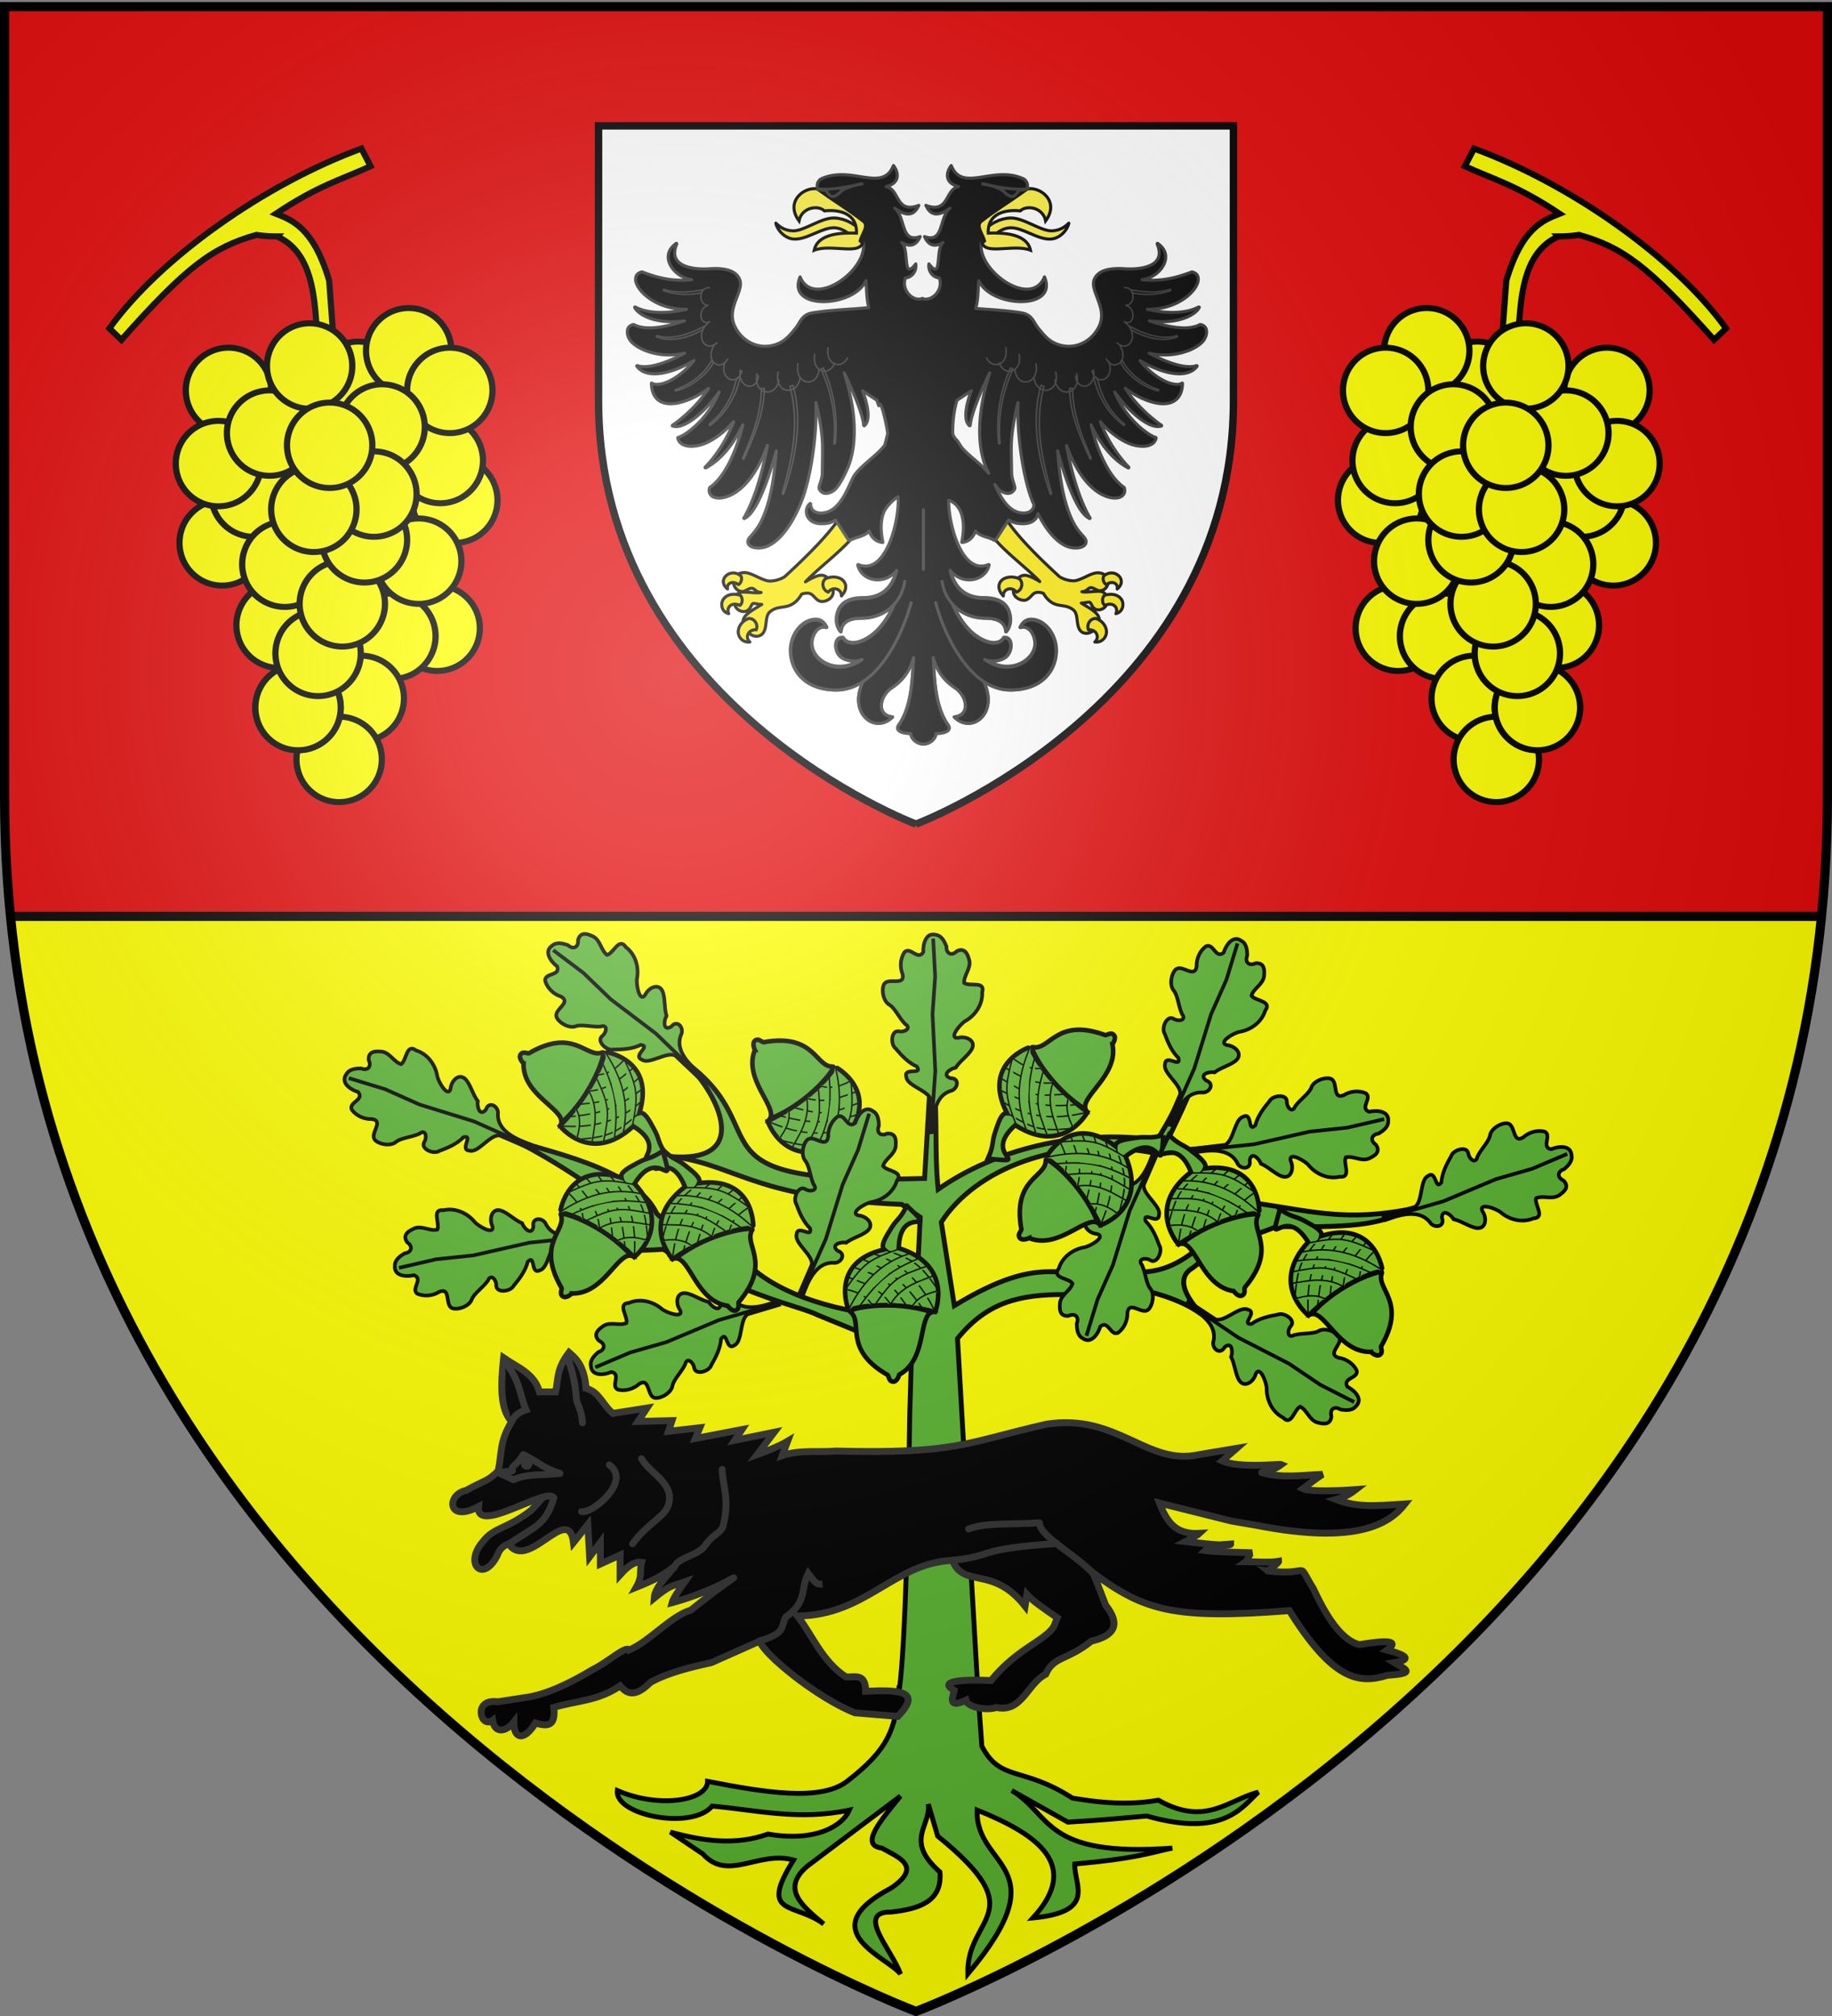 <svg xmlns="http://www.w3.org/2000/svg" xmlns:xlink="http://www.w3.org/1999/xlink" width="600" height="660" version="1.0"><rect width="100%" height="100%" fill="#808080" stroke="none"/><defs><radialGradient xlink:href="#a" id="d" cx="221.445" cy="226.331" r="300" fx="221.445" fy="226.331" gradientTransform="matrix(1.353 0 0 1.349 -77.63 -85.747)" gradientUnits="userSpaceOnUse"/><linearGradient id="a"><stop offset="0" style="stop-color:#fff;stop-opacity:.314"/><stop offset=".19" style="stop-color:#fff;stop-opacity:.251"/><stop offset=".6" style="stop-color:#6b6b6b;stop-opacity:.125"/><stop offset="1" style="stop-color:#000;stop-opacity:.125"/></linearGradient></defs><path d="M300 658.5s298.5-112.32 298.5-397.772V2.176H1.5v258.552C1.5 546.18 300 658.5 300 658.5" style="fill:#ff0;fill-opacity:1;fill-rule:evenodd;stroke:none;stroke-width:1px;stroke-linecap:butt;stroke-linejoin:miter;stroke-opacity:1"/><path d="M1.5 2.188v258.53c0 13.47.671 26.577 1.938 39.282h593.125a396 396 0 0 0 1.937-39.281V2.188z" style="opacity:1;fill:#e20909;fill-opacity:1;stroke:none;stroke-width:3;stroke-miterlimit:4;stroke-dasharray:none;stroke-opacity:1"/><path d="M3.289 298.5h593.322v3H3.289z" style="opacity:1;fill:#000;fill-opacity:1;stroke:none;stroke-width:3;stroke-miterlimit:4;stroke-dasharray:none;stroke-opacity:1"/><g style="fill:#fff"><g style="fill:#fff;display:inline"><path d="M303.235 454.5S431.59 406.203 431.59 283.458V172.281H174.88v111.177c0 122.745 128.355 171.042 128.355 171.042z" style="fill:#fff;fill-opacity:1;fill-rule:evenodd;stroke:#000;stroke-width:3;stroke-linecap:butt;stroke-linejoin:miter;stroke-miterlimit:4;stroke-dasharray:none;stroke-opacity:1" transform="matrix(.81 0 0 .81 54.379 -98.346)"/></g></g><path d="M275.284 169.069c-3.472 5.472-10.464 12.557-18.296 19.741-1.368.883-3.366 1.43-4.862 1.413-1.196-.014-2.646-.694-4.106-1.38s-2.927-1.38-4.237-1.38c-.877 0-1.72.252-2.365.69l-1.15 2.858c.27 1.613 1.479 2.628 2.924 2.628.537 0 1.022-.297 1.51-.559.49-.261.981-.492 1.512-.492.325 0 .655.212 1.018.492.364.28.73.626 1.215.756.246.066.53.109.822.131-.108.023-.225.049-.329.066-1.187.193-3.553-.197-5.682-.197-.951 0-1.73.484-2.234 1.15l-.263 3.35c.117.254.248.5.427.723a3.04 3.04 0 0 0 2.398 1.15c.607 0 1.062-.195 1.413-.46.35-.266.596-.616.788-.953.191-.337.341-.658.493-.887.15-.229.275-.329.46-.329.599 0 1.083.106 1.609.198.357.062.722.101 1.15.098-.4.239-.788.488-1.183.723-1.158.69-2.277 1.37-3.153 2.07-.877.699-1.527 1.435-1.741 2.233a2.6 2.6 0 0 0-.066.854l2.07 3.613c.53.516 1.354.885 2.2.92.847.034 1.718-.26 2.3-1.051.721-.982.854-2.394 1.018-3.712s.381-2.525 1.215-3.22c.892-.741 1.713-1.074 2.595-1.28.883-.207 1.83-.282 2.924-.526 1.872-.418 3.538-1.67 4.861-3.974.911-.344 2.26-.541 3.153 0 .467.282.934.855 1.479 1.38.544.524 1.203 1.017 2.036 1.017.828 0 1.744-.31 2.464-.854.719-.543 1.215-1.34 1.215-2.332 0-.154-.023-.306-.033-.46l-1.577-3.908c-.623-.634-1.417-1.052-2.332-1.052-.8 0-1.95.457-3.12 1.019-.757.363-1.38.755-2.037 1.15 3.993-4.24 10.42-8.968 14.716-13.73.217-.241.694-.452 1.314-.658zM329.597 170.023c3.303 5.206 9.955 11.946 17.407 18.78 1.3.841 3.202 1.36 4.625 1.345 1.138-.013 2.517-.66 3.906-1.313 1.388-.653 2.785-1.312 4.031-1.312.834 0 1.637.239 2.25.656l1.094 2.719c-.257 1.534-1.406 2.5-2.781 2.5-.512 0-.973-.283-1.438-.532s-.933-.468-1.437-.468c-.31 0-.623.202-.97.468-.345.267-.693.595-1.155.72a4.4 4.4 0 0 1-.782.124c.103.022.214.046.313.063 1.13.184 3.38-.188 5.406-.188.905 0 1.646.46 2.125 1.094l.25 3.187a3.2 3.2 0 0 1-.406.688 2.9 2.9 0 0 1-2.281 1.094c-.578 0-1.011-.185-1.344-.438s-.568-.586-.75-.906-.325-.626-.469-.844-.262-.312-.437-.312c-.57 0-1.031.1-1.532.187-.34.06-.686.097-1.093.094.379.227.749.464 1.125.687 1.102.657 2.166 1.303 3 1.97.833.665 1.452 1.366 1.656 2.124.073.273.079.539.062.813l-1.968 3.437c-.505.49-1.29.842-2.094.875-.805.033-1.634-.247-2.188-1-.686-.934-.812-2.277-.968-3.531-.157-1.255-.363-2.403-1.157-3.063-.848-.706-1.629-1.022-2.468-1.218-.84-.197-1.741-.268-2.782-.5-1.78-.398-3.366-1.59-4.625-3.782-.866-.327-2.149-.514-3 0-.443.269-.888.814-1.406 1.313s-1.145.969-1.937.969c-.788 0-1.66-.296-2.344-.813s-1.156-1.275-1.156-2.219c0-.146.021-.29.03-.437l1.5-3.719c.594-.603 1.35-1 2.22-1 .76 0 1.854.435 2.968.969.72.345 1.313.719 1.938 1.094-3.799-4.034-9.913-8.532-14-13.063-.206-.228-.66-.43-1.25-.625z" style="fill:#f9e702;fill-opacity:1;fill-rule:nonzero;stroke:#000;stroke-width:1;stroke-linecap:round;stroke-linejoin:round;stroke-miterlimit:4;stroke-dasharray:none;stroke-dashoffset:0;stroke-opacity:1"/><path d="M292.61 54.202c-3.666 9.12-13.874-.42-23.906 4.469-2.095 1.738-.474 4.02-.438 6.219 3.507 2.092 7.726 3.72 11.25 5.78l1.938 9.22 1.28-.75c1.769 9.28-16.362 22.167-20.687 11.5-4.668 10.958 17.358 10.249 21.563 1.25.239 2.56.152 5.993.937 8.812-6.144.61-12.47.736-18.468 1.719-3.528.578-3.972 3.12-5.5 5s-2.993 3.722-5.125 4.781c-5.746 2.855-12.009.237-14.72-5.219-1.575-3.172-.732-6.077.25-8.718.492-1.321 1.018-2.611 1.313-3.782s.344-2.244-.156-3.25c-.763-1.536-2.168-2.417-3.906-2.875-1.739-.457-3.805-.518-5.938-.375-2.938.198-6.394-.062-8.687-1.25-1.147-.594-2.013-1.387-2.406-2.5s-.31-2.53.437-4.343c.007-.014-.003-.048 0-.063a.1.1 0 0 0 0-.062c-.004-.01.006-.023 0-.032-.015-.018-.04-.021-.062-.03-.014-.008-.048-.03-.063-.032-.013-.007-.017.002-.031 0-.01.004-.023-.006-.031 0-.01.004-.023.026-.032.031-.01.004-.022-.005-.031 0-.022.015-.01.047-.031.063-1.597 1.132-2.386 2.533-2.5 3.968-.116 1.455.434 2.906 1.406 4.188 1.414 1.863 3.751 3.28 6.313 3.656-6.43.687-11.45-.727-16.313-2.562a.3.3 0 0 0-.094 0c-.01.003.01.025 0 .03-.802.19-1.37.545-1.687 1.095s-.408 1.254-.25 2c.315 1.49 1.55 3.234 3.469 4.812 2.873 2.363 7.378 4.359 13.125 4.313-6.328 1.488-12.675 1.431-16.75-.75-.014-.007-.017.002-.032 0-.013-.007-.016-.029-.031-.032-.01.004-.022.026-.031.032-.01.003-.023-.006-.031 0-.01.003-.023.025-.032.03s-.022-.005-.031 0-.022.027-.031.032a.1.1 0 0 0 0 .063c-.007.013.002.016 0 .03.003.01-.006.023 0 .032.01.02.052.042.062.063.555 1.107 2.4 2.695 5.688 3.687 2.607.787 6.132 1.162 10.594.594-2.295.765-4.593 1.408-6.75 1.812-3.886.73-7.406.703-9.844-.593-.013-.007-.017.002-.031 0-.01.003-.023-.006-.032 0-.003-.01.006-.023 0-.032-.715.104-1.246.424-1.593.844-.348.42-.487.96-.5 1.531-.028 1.145.49 2.435 1.406 3.375 1.951 2.003 5.772 3.686 10.187 4.125 2.314.23 4.77.094 7.219-.5-1.638.884-3.483 1.788-5.344 2.532-3.823 1.527-7.726 2.425-10.156 1.562-.013-.007-.048.003-.062 0-.01.004-.023-.005-.032 0-.01.004-.022-.005-.031 0-.01.004-.022.026-.031.031-.01.004-.023.026-.031.032-.007.013-.03.016-.032.03a.1.1 0 0 0 0 .063c.004.01.026.023.032.032.003.01-.006.022 0 .03.019.028.043.036.062.063 1.493 2.062 4.469 2.83 8.344 2.157 2.957-.515 6.456-1.846 10.281-4.094-1.742 2.215-3.754 4.028-5.719 5.344-1.668 1.116-3.285 1.867-4.687 2.218-1.402.352-2.586.324-3.313-.156-.013-.007-.016-.029-.031-.031-.013-.007-.017.002-.031 0a.3.3 0 0 0-.094 0c-.018.015-.022.04-.031.062-.01.004-.023-.005-.031 0-.007.014.002.017 0 .032.003.01-.006.022 0 .03.086 3.015 1.194 4.927 2.937 5.876s4.088.954 6.625.312c2.988-.756 6.259-2.425 9.188-4.593-3.752 5.92-9.487 10.477-11.844 12.093-.01.004-.023-.005-.031 0-.007.014.002.048 0 .063-.007.013-.03.017-.032.031-.006.013.003.017 0 .031.004.01-.005.023 0 .032.004.01.026.022.032.03.003.01-.006.023 0 .032.013.007.016-.002.03 0 .014.007.049.029.063.031 1.386.461 3.111-.038 4.969-1.093 1.858-1.056 3.813-2.671 5.656-4.532a41 41 0 0 0 4.594-5.53c-1.355 3.34-3.25 6.173-5.219 8.468-3.125 3.642-6.492 5.902-8.218 6.437-.01.004-.023-.005-.032 0-.01.004-.022.026-.031.032-.018.015-.022.04-.031.062-.007.013-.029.017-.031.031.003.01.025.023.03.032.137.805.575 1.428 1.22 1.875.644.446 1.477.72 2.437.812 1.92.183 4.332-.33 6.563-1.5 2.804-1.47 5.673-3.78 8.03-6.5-2.205 6.124-6.246 11.775-9.28 14.844-.007.013-.03.017-.032.031-.006.013.003.048 0 .063.004.01-.005.022 0 .03-.006.014.003.018 0 .032.004.01-.005.023 0 .031.004.01.026.023.032.032.015.018.01.021.03.03.014.008.049.03.063.032.01-.004.023-.026.032-.031.013.007.016.029.03.031.01-.004.023-.026.032-.031s.022.005.031 0c5.55-2.953 9.501-8.617 12.094-14.063a70 70 0 0 1-1.5 5.282c-2.131 6.416-5.297 12.474-9.312 15.187-.019.015-.022.01-.032.031.004.01-.005.023 0 .032-.26.744-.214 1.421.063 1.968.276.547.758.983 1.437 1.22 1.359.472 3.383.27 5.625-.845 5.387-2.676 9.227-9.214 11.782-16.125-1.462 7.967-3.912 17.144-7.688 23.688-.007.013-.029.017-.031.031a.3.3 0 0 0 0 .094c.003.01.025-.009.031 0 .004.01-.006.022 0 .031.013.007.017.029.031.031.004.01.026.023.032.032.013.006.016-.003.03 0a.1.1 0 0 0 .063 0c.01-.004.023.005.032 0 .025-.012.068-.082.093-.094 1.424-.676 2.802-2.47 4.157-5.031 1.378-2.607 2.71-5.962 3.937-9.657a136 136 0 0 0 2.219-7.375c-.662 9.021-1.908 16.548-4.688 22.532-1.227 2.642-2.548 4.11-3.468 5.156-.46.523-.804.916-1 1.344-.197.427-.243.918 0 1.406.404.814 1.449 1.234 2.687 1.344 1.238.109 2.694-.117 4.031-.782 4.382-2.177 8.16-8.01 10.719-14.53 2.015-5.136 3.522-12.7 4.25-20.063.428-4.327.599-8.574.438-12.25 1.392 5.246 2.151 10.933 2.187 14.437.024 2.352-.06 6.911-.094 8.906-.013.78-.306 1.84-.593 2.782-.144.47-.327.91-.407 1.28-.08.372-.115.676 0 .907.31.625.835 1.172 1.563 1.375s1.642.07 2.781-.562c.672-.334 1.403-1.133 2.188-2.313.784-1.18 1.613-2.773 2.53-4.75 2.77-5.966 3.993-16.495-.874-31.75a122 122 0 0 1 3.687 8.219c1.475 3.648 2.573 7.054 2.688 8.937.003.01.025.023.031.032.004.01-.006.022 0 .03.004.01.026.023.031.032.015.018.01.022.032.031.013.007.047.029.062.032.01-.004.022-.026.031-.032.013.007.017.029.032.032.01-.004.022-.026.03-.032.01-.003.023.006.032 0 .98-.875 1.268-2.4 1.156-4.187s-.647-3.9-1.375-6.063c-.136-.406-.288-.78-.437-1.187l4.687 3.094.625 1.812c.665-3.09 2.797 7.399 2.938 9.125l-.938 3.688c-.168.262-.37.507-.593.78-.758.927-1.797 1.902-2.938 2.907-2.281 2.01-4.953 4.131-6.406 6.219-.457.656-.94 1.744-1.531 3.031-.593 1.287-1.278 2.764-2.125 4.156-1.696 2.785-3.986 5.22-7.313 5.22-1.126 0-1.993-.315-2.562-.845-.57-.529-.862-1.278-.813-2.125v-.062a.2.2 0 0 0-.031-.031.2.2 0 0 0-.031-.032.15.15 0 0 0-.063-.03h-.062a.2.2 0 0 0-.032.03h-.031c-1.123.954-1.474 2.591-.906 4 .567 1.41 2.076 2.594 4.656 2.594 2.09 0 3.113-.276 4.656-1.187l4.313 6.687c.59-.196 2.096-.808 2.844-1.031 1.42-.424 2.91-.975 3.812-2.031.17.437.36.86.594 1.25.756 1.262 1.915 2.212 3.75 2.468h.062a.15.15 0 0 0 .063-.03.2.2 0 0 0 .031-.032v-.125c-.842-4.005-.646-7.223.25-9.563.687-1.793 2.902-4.103 4.719-5.25.142 1.314.075 3.174-.219 5.344-.372 2.748-1.077 5.902-2.156 8.75-1.08 2.849-2.513 5.397-4.281 6.969-1.77 1.572-3.874 2.168-6.344 1.156h-.094a.2.2 0 0 0-.031.031h-.031v.032a.2.2 0 0 0-.032.03v.095c.779 3.185 3.625 4.812 6.5 4.812 2.392 0 4.352-1.014 5.875-2.625.05-.053.107-.102.157-.156-.345 1.51-1.026 3.33-2.282 4.906-1.635 2.055-4.25 3.688-8.437 3.688-2.95 0-5.795.615-7.469 2.75-.712.907-1.266 2.333-1.375 3.875s.236 3.23 1.375 4.562a.15.15 0 0 0 .063.031h.093a.15.15 0 0 0 .063-.03.15.15 0 0 0 .031-.063v-.032c.076-1.28.598-2.365 1.656-3.125s2.675-1.187 5-1.187c4.023 0 7.681-1.494 10.313-4.094-.965 2.35-2.52 4.886-4.375 7.031-1.994 2.306-4.528 3.984-6.781 4.657-1.127.336-2.18.392-3.063.187-.883-.204-1.591-.674-2.062-1.5a.2.2 0 0 0-.032-.031.2.2 0 0 0-.031-.031h-.062c-.76-.092-1.353.143-1.75.593-.398.451-.612 1.085-.657 1.782-.09 1.393.446 3.032 1.532 3.968.921.795 2.241 1.257 3.562 1.407 1.039.118 1.985-.118 2.875-.375-7.634 5.02-15.687.116-15.687-5.407 0-1.256.462-2.792 1.28-3.875.82-1.082 1.952-1.717 3.376-1.28a.2.2 0 0 0 .031.03h.031a.2.2 0 0 0 .032-.03h.03a.2.2 0 0 0 .032-.032.2.2 0 0 0 .031-.031v-.125c-.017-.041-.075-.054-.093-.094-.619-1.364-1.799-2.469-3.5-2.469-2.315 0-4.429 1.263-5.938 3.156-1.51 1.894-2.437 4.441-2.437 7.032 0 3.195 1.113 6.442 3.562 8.906s6.25 4.125 11.563 4.125c3.212 0 6.106-1.07 8.718-2.781-5.046 10.178 3.861 17.326 9.657 11.53-5.493-.555-4.195-6.964-.22-9.593 3.935-2.601 6.064-6.061 7.095-9.906-.435 8.474-.862 16.418-4.907 22.187-1.212 1.73 1.107 2.688 4 2.688.058 1.829 2.116 3.469 4.125 3.469s4.068-1.64 4.125-3.47c2.894 0 5.212-.957 4-2.687-4.044-5.77-4.471-13.713-4.906-22.187 1.03 3.845 3.16 7.305 7.094 9.906 3.976 2.629 5.274 9.038-.219 9.594 5.796 5.795 14.703-1.353 9.656-11.531 2.615 1.716 5.533 2.78 8.75 2.78 5.312 0 9.114-1.66 11.563-4.124s3.531-5.711 3.531-8.906c0-2.59-.928-5.138-2.437-7.032-1.51-1.893-3.592-3.156-5.907-3.156-1.7 0-2.881 1.105-3.5 2.469-.018.04-.076.052-.093.094a.2.2 0 0 0-.032.03v.063a.2.2 0 0 0 .032.032v.03a.2.2 0 0 0 .03.032h.032a.15.15 0 0 0 .063.031.2.2 0 0 0 .03-.03c1.425-.437 2.589.198 3.407 1.28s1.281 2.619 1.281 3.875c0 5.524-8.083 10.432-15.718 5.407.896.264 1.856.494 2.906.375 1.32-.15 2.61-.612 3.531-1.407 1.086-.936 1.621-2.575 1.531-3.968-.045-.697-.227-1.331-.625-1.782-.398-.45-1.02-.685-1.781-.593h-.031a.2.2 0 0 0-.031.03.2.2 0 0 0-.032.032c-.47.826-1.18 1.296-2.062 1.5-.883.204-1.936.149-3.063-.187-2.253-.673-4.787-2.35-6.781-4.657-1.855-2.145-3.41-4.682-4.375-7.03 2.631 2.6 6.29 4.093 10.313 4.093 2.325 0 3.941.427 5 1.187 1.058.76 1.58 1.845 1.656 3.125v.062a.2.2 0 0 0 .031.032.2.2 0 0 0 .031.031h.125a.2.2 0 0 0 .032-.03h.03c1.14-1.333 1.485-3.022 1.376-4.563-.11-1.542-.663-2.968-1.375-3.875-1.675-2.135-4.52-2.75-7.469-2.75-4.188 0-6.802-1.633-8.437-3.688-1.256-1.577-1.938-3.396-2.282-4.906.05.054.107.103.157.156 1.523 1.61 3.483 2.625 5.875 2.625 2.875 0 5.721-1.627 6.5-4.812v-.094a.2.2 0 0 0-.032-.031.2.2 0 0 0-.031-.032.2.2 0 0 0-.031-.03h-.125c-2.47 1.011-4.544.415-6.313-1.157s-3.202-4.12-4.281-6.969c-1.079-2.848-1.784-6.002-2.156-8.75-.215-1.583-.302-2.986-.281-4.156 1.753.551 3.202 1.899 4.03 4.062.896 2.34 1.093 5.558.25 9.563v.124a.2.2 0 0 0 .032.032.15.15 0 0 0 .063.031h.062c1.835-.256 2.994-1.206 3.75-2.468.234-.39.424-.813.594-1.25.901 1.056 2.392 1.607 3.812 2.03.748.224 2.13.805 2.719 1l4.313-6.687c1.542.912 2.69 1.22 4.78 1.22 2.581 0 4.09-1.185 4.657-2.595.09-.225.143-.454.188-.687 2.394 4.768 5.441 8.732 8.875 10.437 1.337.665 2.793.89 4.03.782 1.239-.11 2.284-.53 2.688-1.344.243-.488.197-.98 0-1.406-.197-.428-.54-.821-1-1.344-.92-1.046-2.241-2.514-3.468-5.156-2.78-5.984-4.026-13.51-4.688-22.532a136 136 0 0 0 2.219 7.375c1.227 3.695 2.558 7.05 3.937 9.657 1.355 2.56 2.732 4.355 4.157 5.03.025.013.068.083.093.095.023.005.071.005.094 0 .015-.003.018.006.031 0 .006-.01-.003-.022 0-.032.015-.002.05-.024.063-.03.005-.01-.004-.022 0-.032.005-.009.027.01.031 0a.3.3 0 0 0 0-.094c-.003-.014-.024-.018-.031-.031-3.776-6.544-6.226-15.72-7.688-23.688 2.555 6.91 6.394 13.45 11.782 16.125 2.242 1.114 4.235 1.317 5.593.844.68-.236 1.192-.672 1.469-1.219s.322-1.224.063-1.968c.005-.01-.004-.022 0-.032-.01-.021-.014-.016-.032-.03-4.015-2.714-7.212-8.772-9.343-15.188-.582-1.75-1.04-3.537-1.47-5.282 2.594 5.446 6.545 11.11 12.095 14.063.009.005.022-.005.03 0 .01.005.022.027.032.031.015-.002.018-.024.031-.031.01.005.022.027.032.031.014-.002.018-.024.03-.031.022-.01.048-.013.063-.031.006-.01.028-.022.032-.032.005-.008-.004-.021 0-.03-.003-.015.006-.019 0-.032.005-.009-.004-.022 0-.031-.003-.015.006-.05 0-.063-.003-.014-.025-.018-.032-.031-3.034-3.07-7.075-8.72-9.281-14.844 2.358 2.72 5.227 5.03 8.031 6.5 2.23 1.17 4.642 1.683 6.563 1.5.96-.092 1.792-.366 2.437-.812s1.082-1.07 1.219-1.875c.006-.01-.004-.022 0-.032-.003-.014.007-.018 0-.03-.01-.023-.013-.048-.031-.063-.009-.006-.022-.028-.031-.032-.01-.005-.022.004-.032 0-1.726-.535-5.093-2.795-8.218-6.437-1.97-2.295-3.864-5.127-5.22-8.469a41 41 0 0 0 4.595 5.531c1.843 1.86 3.798 3.476 5.656 4.532 1.858 1.055 3.583 1.554 4.969 1.093.014-.002.049-.024.062-.03.015-.003.018.006.031 0 .006-.01-.003-.022 0-.032.006-.009.028-.022.032-.031.005-.01-.004-.022 0-.032-.003-.014.006-.018 0-.03-.003-.015-.025-.019-.032-.032-.002-.015.007-.05 0-.063-.009-.005-.021.004-.031 0-2.357-1.616-8.092-6.174-11.844-12.093 2.929 2.168 6.2 3.837 9.188 4.593 2.536.642 4.85.637 6.594-.312 1.742-.949 2.882-2.861 2.968-5.875.006-.009-.003-.022 0-.031-.002-.015.007-.018 0-.032-.009-.005-.021.004-.031 0-.01-.021-.044-.047-.062-.062a.1.1 0 0 0-.063 0c-.015.002-.018-.007-.031 0-.015.002-.018.024-.031.031-.728.48-1.911.508-3.313.156-1.402-.351-3.02-1.102-4.687-2.218-1.965-1.316-3.978-3.129-5.72-5.344 3.825 2.248 7.324 3.58 10.282 4.094 3.875.673 6.85-.095 8.344-2.157.02-.027.043-.035.062-.062.006-.009-.003-.022 0-.031.006-.01.028-.022.032-.032a.1.1 0 0 0 0-.062c-.003-.015-.025-.018-.032-.031-.009-.006-.021-.028-.031-.032-.009-.005-.021.004-.031 0-.009-.005.01-.027 0-.03-.009-.006-.022.003-.031 0-.01-.006-.022.003-.032 0-.014.002-.049-.008-.062 0-2.43.862-6.333-.036-10.156-1.563-1.862-.744-3.706-1.648-5.344-2.532 2.45.594 4.904.73 7.219.5 4.415-.439 8.236-2.122 10.187-4.125.917-.94 1.434-2.23 1.406-3.375-.013-.572-.152-1.11-.5-1.53-.348-.421-.878-.741-1.593-.845-.006.01.003.022 0 .032-.01-.006-.022.003-.032 0-.014.002-.049-.007-.062 0-2.439 1.296-5.927 1.322-9.813.593-2.158-.404-4.455-1.047-6.75-1.812 4.462.568 7.987.193 10.594-.594 3.289-.992 5.133-2.58 5.688-3.687.01-.021.052-.042.062-.063.006-.009-.004-.021 0-.031-.003-.015.007-.018 0-.031a.1.1 0 0 0 0-.063c-.009-.005-.021-.027-.031-.031-.009-.006-.022.004-.031 0-.01-.006-.022-.028-.032-.031-.009-.006-.021.003-.031 0-.009-.006-.021-.028-.031-.032-.015.003-.018.025-.031.032-.015.002-.019-.007-.032 0-4.075 2.181-10.422 2.238-16.75.75 5.747.046 10.252-1.95 13.125-4.313 1.919-1.578 3.123-3.322 3.438-4.812.157-.746.098-1.45-.219-2s-.886-.905-1.687-1.094c-.01-.006-.022-.028-.032-.031a.1.1 0 0 0-.062 0c-4.863 1.835-9.883 3.249-16.313 2.562 2.562-.376 4.9-1.793 6.313-3.656.972-1.282 1.521-2.733 1.406-4.188-.114-1.435-.903-2.836-2.5-3.968-.021-.016-.01-.048-.031-.063-.009-.005-.022.004-.031 0-.01-.005-.022-.027-.032-.031-.009-.006-.021.004-.031 0-.015.002-.05-.007-.062 0-.015.002-.019.024-.032.031-.021.01-.047.013-.062.031-.006.01.003.022 0 .032a.1.1 0 0 0 0 .062c.002.015-.007.05 0 .063.748 1.812.83 3.231.437 4.343s-1.26 1.906-2.406 2.5c-2.293 1.188-5.75 1.448-8.687 1.25-2.133-.143-4.2-.082-5.938.375-1.738.458-3.143 1.339-3.906 2.875-.5 1.006-.451 2.08-.156 3.25.294 1.171.82 2.461 1.312 3.782.983 2.64 1.826 5.546.25 8.718-2.71 5.456-8.973 8.074-14.719 5.22-2.133-1.06-3.596-2.902-5.125-4.782s-1.972-4.422-5.5-5c-4.878-.8-9.965-1.051-15-1.438.878-2.87.753-6.447 1-9.093 4.205 8.999 26.2 9.708 21.532-1.25-4.325 10.667-22.425-2.22-20.657-11.5l1.282.75 1.937-9.22c3.524-2.06 7.743-3.688 11.25-5.78.036-2.199 1.657-4.48-.437-6.22-10.033-4.887-20.241 4.652-23.907-4.468-1.65 2.057-2.42 5.684 2.438 6.906-4.545.713-3.043 9.025-10.75 6.125 1.625 3.533 4.122 3.66 7.906.907-3.712 3.053-1.872 11.636-8.344 9.312 1.413 3.333 3.762 3.33 6.063 1.938-2.668 2.118-.087 12.879-4.625 7-.344 2.253 1.096 4.39 3.406 4.625 1.382 3.977-2.39 7.708-5.437 6.78v-.093c-.042.017-.083.016-.125.031-.05-.017-.108-.01-.157-.03v.093c-3.045.911-6.786-2.81-5.406-6.781 2.31-.235 3.75-2.372 3.406-4.625-4.538 5.879-1.957-4.882-4.625-7 2.301 1.393 4.65 1.395 6.063-1.938-6.472 2.324-4.632-6.259-8.344-9.312 3.784 2.753 6.28 2.626 7.906-.907-7.707 2.9-6.205-5.412-10.75-6.125 4.859-1.222 4.088-4.849 2.438-6.906m31.531 67.875c-4.867 15.255-3.644 25.784-.875 31.75.193.416.377.744.563 1.125-1.512-1.896-3.902-3.803-5.97-5.625-1.14-1.005-2.18-1.98-2.937-2.906l-1.375-2.125c-.955-.95-1.531-1.838-1.531-2.594 0-4 .415-7.287 1.406-10.656l4.719-3.125c-.149.407-.332.781-.469 1.187-.728 2.163-1.231 4.276-1.343 6.063-.113 1.787.176 3.312 1.156 4.187.009.006.021-.003.031 0 .009.006.021.028.031.032.015-.003.018-.025.032-.032.008.006.021.028.03.032.015-.003.05-.025.063-.032.022-.01.016-.013.032-.03.005-.01.027-.022.03-.032.006-.009-.003-.022 0-.031.006-.01.028-.022.032-.032.115-1.883 1.212-5.289 2.688-8.937a122 122 0 0 1 3.687-8.219m9.281 9.688c-.161 3.676.01 7.923.438 12.25.728 7.362 2.235 14.927 4.25 20.062.15.383.341.747.5 1.125-.01.756-.293 1.423-.813 1.906-.57.53-1.436.844-2.562.844-3.327 0-5.617-2.434-7.313-5.219-.847-1.392-1.533-2.869-2.125-4.156.785 1.18 1.516 1.979 2.188 2.313 1.138.632 2.053.765 2.781.562s1.252-.75 1.563-1.375c.115-.231.048-.535-.032-.906s-.231-.81-.375-1.281c-.287-.943-.58-2.003-.593-2.782-.035-1.995-.15-6.554-.125-8.906.036-3.504.826-9.19 2.218-14.437" style="fill:#000;fill-opacity:1;fill-rule:nonzero;stroke:#313131;stroke-width:1;stroke-linecap:round;stroke-linejoin:round;stroke-miterlimit:4;stroke-dasharray:none;stroke-dashoffset:0;stroke-opacity:1"/><g style="fill:none;stroke:#313131;stroke-opacity:1"><path d="M-1.711 188.69a.25.25 0 0 0-.156.093.3.3 0 0 0-.032.062.25.25 0 0 0-.03.125.3.3 0 0 0 .03.094.3.3 0 0 0 .063.063c3.071 3.043 6.52 4.892 10.75 6.125l.75-.75c-4.192-1.222-8.171-2.761-11.156-5.72l-.032-.03a.3.3 0 0 0-.062-.032.25.25 0 0 0-.125-.03m-8.688 12.593a.25.25 0 0 0-.156.094.3.3 0 0 0-.031.062.3.3 0 0 0-.031.094.25.25 0 0 0 .062.187c2.963 3.149 8.197 4.875 14.594 4.532l.906-.844c-6.299.338-12.327-1.058-15.125-4.031l-.031-.032a.3.3 0 0 0-.063-.03.25.25 0 0 0-.125-.032m12.47 15.219c-2.14 1.65-5.22 2.791-8 3.218-2.782.428-5.373.378-6.72.094a.3.3 0 0 0-.093 0 .25.25 0 0 0-.157.063.25.25 0 0 0-.062.187.25.25 0 0 0 .219.219c1.455.306 4.165.56 7 .125s6.068-1.487 8-3zm5.78 8.812-1.03.094c-3.616 4.461-8.28 8.075-14.626 9.437l-.031.032a.3.3 0 0 0-.063.03l-.03.032a.25.25 0 0 0-.063.156.25.25 0 0 0 .062.188.3.3 0 0 0 .063.031.3.3 0 0 0 .093.031.3.3 0 0 0 .094 0c6.568-1.265 11.891-5.032 15.563-9.562zm4.782 6.625c-3.883 7.527-9.645 12.672-15.625 17.719l-.032.031a.25.25 0 0 0-.062.188.3.3 0 0 0 .031.093.3.3 0 0 0 .031.063.25.25 0 0 0 .157.062.25.25 0 0 0 .125 0 .3.3 0 0 0 .062-.062c5.98-5.047 12.22-9.995 16.156-17.625zm20.25 3.031c-.305 8.97-2.71 16.734-7 23.594v.031a.25.25 0 0 0-.032.125.3.3 0 0 0 .032.094c.025.056.07.1.125.125a.25.25 0 0 0 .125 0 .3.3 0 0 0 .093-.031.3.3 0 0 0 .063-.031.3.3 0 0 0 .031-.063c4.332-6.925 7.13-14.756 7.438-23.812zm-11.594.563c-2.6 12.113-8.933 20.423-17.813 30.25a.25.25 0 0 0-.062.187.3.3 0 0 0 .031.094.3.3 0 0 0 .031.063.25.25 0 0 0 .094.062.3.3 0 0 0 .094 0 .25.25 0 0 0 .156-.062l.031-.032c7.085-7.149 16.023-17.414 18.47-30.437z" style="fill:none;fill-opacity:1;fill-rule:nonzero;stroke:#313131;stroke-width:.5;stroke-linecap:round;stroke-linejoin:round;stroke-miterlimit:4;stroke-dasharray:none;stroke-dashoffset:0;stroke-opacity:1" transform="rotate(-26.418 -92.32 -324.784)"/><path d="M4.93 212.568c-5.003 2.982-2.135 8.758 2.074 5.843" style="fill:none;fill-opacity:1;fill-rule:nonzero;stroke:#313131;stroke-width:.5;stroke-linecap:round;stroke-linejoin:round;stroke-miterlimit:4;stroke-dasharray:none;stroke-dashoffset:0;stroke-opacity:1" transform="rotate(-26.418 -92.32 -324.784)"/><path d="M5.648 219.035c-4.197 4.398.393 9.037 3.806 4.947" style="fill:none;fill-opacity:1;fill-rule:nonzero;stroke:#313131;stroke-width:.5;stroke-linecap:round;stroke-linejoin:round;stroke-miterlimit:4;stroke-dasharray:none;stroke-dashoffset:0;stroke-opacity:1" transform="rotate(-26.418 -92.32 -324.784)"/><path d="M9.121 223.507c-3.588 4.908 1.568 8.909 4.418 4.41" style="fill:none;fill-opacity:1;fill-rule:nonzero;stroke:#313131;stroke-width:.5;stroke-linecap:round;stroke-linejoin:round;stroke-miterlimit:4;stroke-dasharray:none;stroke-dashoffset:0;stroke-opacity:1" transform="rotate(-26.418 -92.32 -324.784)"/><path d="M13.493 227.075c-4.475 5.518 1.954 10.018 5.508 4.958M7.12 204.899c-6.609 1.19-6.064 8.739-.908 7.239M7.12 204.899c-3.655-.092-1.66-5.64 1.88-5.079" style="fill:none;fill-opacity:1;fill-rule:nonzero;stroke:#313131;stroke-width:.5;stroke-linecap:round;stroke-linejoin:round;stroke-miterlimit:4;stroke-dasharray:none;stroke-dashoffset:0;stroke-opacity:1" transform="rotate(-26.418 -92.32 -324.784)"/><path d="M12.025 194.866c-2.851-1.823-5.856 3.21-3.026 4.954M19.902 229.638c-4.474 5.52 1.954 10.018 5.509 4.958" style="fill:none;fill-opacity:1;fill-rule:nonzero;stroke:#313131;stroke-width:.5;stroke-linecap:round;stroke-linejoin:round;stroke-miterlimit:4;stroke-dasharray:none;stroke-dashoffset:0;stroke-opacity:1" transform="rotate(-26.418 -92.32 -324.784)"/><path d="M26.94 230.084c-4.191 5.519 1.83 10.018 5.159 4.958" style="fill:none;fill-opacity:1;fill-rule:nonzero;stroke:#313131;stroke-width:.5;stroke-linecap:round;stroke-linejoin:round;stroke-miterlimit:4;stroke-dasharray:none;stroke-dashoffset:0;stroke-opacity:1" transform="rotate(-26.418 -92.32 -324.784)"/><path d="M33.221 229.75c-3.581 4.852.962 8.822 4.57 5.462" style="fill:none;fill-opacity:1;fill-rule:nonzero;stroke:#313131;stroke-width:.5;stroke-linecap:round;stroke-linejoin:round;stroke-miterlimit:4;stroke-dasharray:none;stroke-dashoffset:0;stroke-opacity:1" transform="rotate(-26.418 -92.32 -324.784)"/><path d="M38.126 229.75c-3.434 4.652.6 8.492 4.119 5.841" style="fill:none;fill-opacity:1;fill-rule:nonzero;stroke:#313131;stroke-width:.5;stroke-linecap:round;stroke-linejoin:round;stroke-miterlimit:4;stroke-dasharray:none;stroke-dashoffset:0;stroke-opacity:1" transform="rotate(-26.418 -92.32 -324.784)"/></g><g style="fill:none;stroke:#313131;stroke-opacity:1"><g style="fill:none;stroke:#313131;stroke-opacity:1"><path d="M-1.711 188.69a.25.25 0 0 0-.156.093.3.3 0 0 0-.032.062.25.25 0 0 0-.03.125.3.3 0 0 0 .03.094.3.3 0 0 0 .063.063c3.071 3.043 6.52 4.892 10.75 6.125l.75-.75c-4.192-1.222-8.171-2.761-11.156-5.72l-.032-.03a.3.3 0 0 0-.062-.032.25.25 0 0 0-.125-.03m-8.688 12.593a.25.25 0 0 0-.156.094.3.3 0 0 0-.031.062.3.3 0 0 0-.031.094.25.25 0 0 0 .062.187c2.963 3.149 8.197 4.875 14.594 4.532l.906-.844c-6.299.338-12.327-1.058-15.125-4.031l-.031-.032a.3.3 0 0 0-.063-.03.25.25 0 0 0-.125-.032m12.47 15.219c-2.14 1.65-5.22 2.791-8 3.218-2.782.428-5.373.378-6.72.094a.3.3 0 0 0-.093 0 .25.25 0 0 0-.157.063.25.25 0 0 0-.062.187.25.25 0 0 0 .219.219c1.455.306 4.165.56 7 .125s6.068-1.487 8-3zm5.78 8.812-1.03.094c-3.616 4.461-8.28 8.075-14.626 9.437l-.031.032a.3.3 0 0 0-.063.03l-.03.032a.25.25 0 0 0-.063.156.25.25 0 0 0 .062.188.3.3 0 0 0 .063.031.3.3 0 0 0 .093.031.3.3 0 0 0 .094 0c6.568-1.265 11.891-5.032 15.563-9.562zm4.782 6.625c-3.883 7.527-9.645 12.672-15.625 17.719l-.032.031a.25.25 0 0 0-.062.188.3.3 0 0 0 .031.093.3.3 0 0 0 .031.063.25.25 0 0 0 .157.062.25.25 0 0 0 .125 0 .3.3 0 0 0 .062-.062c5.98-5.047 12.22-9.995 16.156-17.625zm20.25 3.031c-.305 8.97-2.71 16.734-7 23.594v.031a.25.25 0 0 0-.032.125.3.3 0 0 0 .032.094c.025.056.07.1.125.125a.25.25 0 0 0 .125 0 .3.3 0 0 0 .093-.031.3.3 0 0 0 .063-.031.3.3 0 0 0 .031-.063c4.332-6.925 7.13-14.756 7.438-23.812zm-11.594.563c-2.6 12.113-8.933 20.423-17.813 30.25a.25.25 0 0 0-.062.187.3.3 0 0 0 .031.094.3.3 0 0 0 .031.063.25.25 0 0 0 .094.062.3.3 0 0 0 .094 0 .25.25 0 0 0 .156-.062l.031-.032c7.085-7.149 16.023-17.414 18.47-30.437z" style="fill:none;fill-opacity:1;fill-rule:nonzero;stroke:#313131;stroke-width:.5;stroke-linecap:round;stroke-linejoin:round;stroke-miterlimit:4;stroke-dasharray:none;stroke-dashoffset:0;stroke-opacity:1" transform="scale(-1 1)rotate(-26.418 -392.63 954.707)"/><path d="M4.93 212.568c-5.003 2.982-2.135 8.758 2.074 5.843" style="fill:none;fill-opacity:1;fill-rule:nonzero;stroke:#313131;stroke-width:.5;stroke-linecap:round;stroke-linejoin:round;stroke-miterlimit:4;stroke-dasharray:none;stroke-dashoffset:0;stroke-opacity:1" transform="scale(-1 1)rotate(-26.418 -392.63 954.707)"/><path d="M5.648 219.035c-4.197 4.398.393 9.037 3.806 4.947" style="fill:none;fill-opacity:1;fill-rule:nonzero;stroke:#313131;stroke-width:.5;stroke-linecap:round;stroke-linejoin:round;stroke-miterlimit:4;stroke-dasharray:none;stroke-dashoffset:0;stroke-opacity:1" transform="scale(-1 1)rotate(-26.418 -392.63 954.707)"/><path d="M9.121 223.507c-3.588 4.908 1.568 8.909 4.418 4.41" style="fill:none;fill-opacity:1;fill-rule:nonzero;stroke:#313131;stroke-width:.5;stroke-linecap:round;stroke-linejoin:round;stroke-miterlimit:4;stroke-dasharray:none;stroke-dashoffset:0;stroke-opacity:1" transform="scale(-1 1)rotate(-26.418 -392.63 954.707)"/><path d="M13.493 227.075c-4.475 5.518 1.954 10.018 5.508 4.958M7.12 204.899c-6.609 1.19-6.064 8.739-.908 7.239M7.12 204.899c-3.655-.092-1.66-5.64 1.88-5.079" style="fill:none;fill-opacity:1;fill-rule:nonzero;stroke:#313131;stroke-width:.5;stroke-linecap:round;stroke-linejoin:round;stroke-miterlimit:4;stroke-dasharray:none;stroke-dashoffset:0;stroke-opacity:1" transform="scale(-1 1)rotate(-26.418 -392.63 954.707)"/><path d="M12.025 194.866c-2.851-1.823-5.856 3.21-3.026 4.954M19.902 229.638c-4.474 5.52 1.954 10.018 5.509 4.958" style="fill:none;fill-opacity:1;fill-rule:nonzero;stroke:#313131;stroke-width:.5;stroke-linecap:round;stroke-linejoin:round;stroke-miterlimit:4;stroke-dasharray:none;stroke-dashoffset:0;stroke-opacity:1" transform="scale(-1 1)rotate(-26.418 -392.63 954.707)"/><path d="M26.94 230.084c-4.191 5.519 1.83 10.018 5.159 4.958" style="fill:none;fill-opacity:1;fill-rule:nonzero;stroke:#313131;stroke-width:.5;stroke-linecap:round;stroke-linejoin:round;stroke-miterlimit:4;stroke-dasharray:none;stroke-dashoffset:0;stroke-opacity:1" transform="scale(-1 1)rotate(-26.418 -392.63 954.707)"/><path d="M33.221 229.75c-3.581 4.852.962 8.822 4.57 5.462" style="fill:none;fill-opacity:1;fill-rule:nonzero;stroke:#313131;stroke-width:.5;stroke-linecap:round;stroke-linejoin:round;stroke-miterlimit:4;stroke-dasharray:none;stroke-dashoffset:0;stroke-opacity:1" transform="scale(-1 1)rotate(-26.418 -392.63 954.707)"/><path d="M38.126 229.75c-3.434 4.652.6 8.492 4.119 5.841" style="fill:none;fill-opacity:1;fill-rule:nonzero;stroke:#313131;stroke-width:.5;stroke-linecap:round;stroke-linejoin:round;stroke-miterlimit:4;stroke-dasharray:none;stroke-dashoffset:0;stroke-opacity:1" transform="scale(-1 1)rotate(-26.418 -392.63 954.707)"/></g></g><path d="M254.104 73.052c1.286 1.227 2.816 2.409 5.526 2.526 3.657.157 9.33-4.396 13.682-4.209 3.612.156 6.373 1.996 8.174 3.597l-.768 4.477c-1.084-1.386-3.735-4.708-7.405-4.866-4.032-.174-8.958 3.882-13.186 3.7-3.392-.146-5.776-3.443-6.023-5.225" style="fill:#fcef3c;fill-opacity:1;fill-rule:nonzero;stroke:#000;stroke-width:1;stroke-linecap:round;stroke-linejoin:round;stroke-miterlimit:4;stroke-dasharray:none;stroke-dashoffset:0;stroke-opacity:1"/><path d="M267.652 61.862c-4.034-.862-10.74 3.964-5.963 10.446.861-4.405 6.21-5.298 8.333-3.262 4.617-.525 10.744.673 10.478 7.27-4.847-.158-12.659.081-13.84 5.6 5.837-2.289 16.188 2.283 15.977-3.529-.455 1.056-.711.78-.945.49.492-2.067 2.975-4.958 1.06-6.436-5.207-4.023-8.043-5.548-15.1-10.579z" style="fill:#fcef3c;fill-opacity:1;fill-rule:evenodd;stroke:#000;stroke-width:1;stroke-linecap:butt;stroke-linejoin:miter;stroke-miterlimit:4;stroke-dasharray:none;stroke-opacity:1"/><path d="M267.726 61.817c5.16.524 10.091-.73 14.998-1.688-2.145.244-6.279 1.332-7.598 2.796-.805.892-2.127 1.765-3.069 1.223-.7-.403-1.197-1.476-1.82-1.8-.624-.323-1.373.104-2.511-.53z" style="fill:#000;fill-opacity:1;fill-rule:evenodd;stroke:#313131;stroke-width:1;stroke-linecap:butt;stroke-linejoin:miter;stroke-miterlimit:4;stroke-dasharray:none;stroke-opacity:1"/><path d="M350.051 73.052c-1.286 1.227-2.815 2.409-5.525 2.526-3.657.157-9.331-4.396-13.682-4.209-3.613.156-6.374 1.996-8.175 3.597l.768 4.477c1.084-1.386 3.735-4.708 7.405-4.866 4.033-.174 8.959 3.882 13.186 3.7 3.393-.146 5.777-3.443 6.023-5.225" style="fill:#fcef3c;fill-opacity:1;fill-rule:nonzero;stroke:#000;stroke-width:1;stroke-linecap:round;stroke-linejoin:round;stroke-miterlimit:4;stroke-dasharray:none;stroke-dashoffset:0;stroke-opacity:1"/><path d="M336.504 61.862c4.033-.862 10.74 3.964 5.962 10.446-.86-4.405-6.21-5.298-8.332-3.262-4.618-.525-10.744.673-10.478 7.27 4.846-.158 12.658.081 13.84 5.6-5.838-2.289-16.19 2.283-15.977-3.529.454 1.056.71.78.944.49-.492-2.067-2.975-4.958-1.06-6.436 5.208-4.023 8.043-5.548 15.1-10.579z" style="fill:#fcef3c;fill-opacity:1;fill-rule:evenodd;stroke:#000;stroke-width:1;stroke-linecap:butt;stroke-linejoin:miter;stroke-miterlimit:4;stroke-dasharray:none;stroke-opacity:1"/><path d="M336.43 61.817c-5.16.524-10.092-.73-14.999-1.688 2.145.244 6.28 1.332 7.599 2.796.804.892 2.126 1.765 3.068 1.223.7-.403 1.197-1.476 1.82-1.8.624-.323 1.374.104 2.511-.53z" style="fill:#000;fill-opacity:1;fill-rule:evenodd;stroke:#313131;stroke-width:1;stroke-linecap:butt;stroke-linejoin:miter;stroke-miterlimit:4;stroke-dasharray:none;stroke-opacity:1"/><path d="M240.004 187.577c-2.566.105-4.529 3.028-1.719 5.25-.403-1.727 1.498-2.947 3.531-1.437.83-.349 1.404-1.944.813-2.844-.834-.722-1.77-1.003-2.625-.969m124.156 0c-.855-.034-1.791.247-2.625.97-.59.899-.018 2.494.813 2.843 2.033-1.51 3.934-.29 3.531 1.437 2.81-2.222.847-5.145-1.719-5.25m-91.656 1.344a5.8 5.8 0 0 0-2.25.625c-1.34 1.27-.785 3.667 1 4.313 1.577-2.027 4.421-1.03 4.312 1.25 2.023-2.138 1.652-4.16.344-5.25-.86-.718-2.115-1.032-3.406-.938m58.375 0c-1.015.059-1.968.364-2.656.938-1.308 1.09-1.647 3.112.375 5.25-.11-2.28 2.735-3.277 4.312-1.25 1.785-.646 2.34-3.042 1-4.313-.931-.486-2.016-.683-3.031-.625m-90.375 5.625c-.202-.004-.402.016-.594.031-1.276.1-2.304.661-2.969 1.563-1.01 1.37-.754 4.156 1.72 4.75-.9-1.937.89-3.968 3.655-2.688.893-.615 1.042-2.397.125-3.312-.68-.211-1.33-.33-1.937-.344m122.937.031a7.2 7.2 0 0 0-1.718.313c-.917.915-.767 2.697.125 3.312 2.765-1.28 4.523.75 3.625 2.688 2.473-.594 2.76-3.38 1.75-4.75-.798-1.082-2.143-1.661-3.782-1.563m-118.218 7.907c-1.988.683-3.325 2.398-3.438 4.187-.107 1.7 1.308 3.81 3.813 3.5-1.73-1.488-.494-4.218 2.062-3.969.759-1.74-.593-3.817-2.437-3.718m113.718 0c-1.843-.099-3.196 1.978-2.437 3.718 2.556-.249 3.792 2.481 2.062 3.97 2.505.31 3.92-1.802 3.813-3.5-.113-1.79-1.45-3.505-3.438-4.188" style="fill:#f9e702;fill-opacity:1;fill-rule:nonzero;stroke:#000;stroke-width:1;stroke-linecap:round;stroke-linejoin:round;stroke-miterlimit:4;stroke-dasharray:none;stroke-dashoffset:0;stroke-opacity:1"/><g style="fill:#000;stroke:#313131;stroke-width:1;stroke-miterlimit:4;stroke-dasharray:none;stroke-opacity:1"><path d="M84.492 132.884v19.5M72.932 179.625a107 107 0 0 0-3.69 3.54c-13.061 13.061-1.741 24.492 5.156 17.594-5.492-.556-4.194-6.965-.219-9.594 3.935-2.601 6.064-6.061 7.094-9.906-.435 8.475-.862 16.418-4.906 22.188-1.212 1.729 1.106 2.687 4 2.687.057 1.83 2.116 3.469 4.125 3.469s4.067-1.64 4.125-3.469c2.893 0 5.212-.958 4-2.687-4.045-5.77-4.472-13.713-4.906-22.188 1.03 3.845 3.159 7.305 7.093 9.906 3.976 2.63 5.274 9.038-.218 9.594 6.897 6.898 18.217-4.533 5.156-17.594a105 105 0 0 0-3.886-3.716" style="fill:#000;fill-opacity:1;fill-rule:nonzero;stroke:#313131;stroke-width:1;stroke-linecap:round;stroke-linejoin:round;stroke-miterlimit:4;stroke-dasharray:none;stroke-dashoffset:0;stroke-opacity:1" transform="translate(217.931 34.026)"/><path d="M75.684 160.875c-.343 3.06-2.527 7.326-5.405 10.655-4.022 4.652-10.187 6.78-12.152 3.335-2.883-.346-2.827 4.317-.752 6.107 1.78 1.534 5.11 1.797 7.05.915-7.887 5.778-16.56.639-16.56-5.183 0-2.586 1.884-6.205 4.856-5.295-.582-1.38-1.777-2.458-3.465-2.458-4.52 0-8.21 4.91-8.21 10.017 0 6.32 4.391 12.893 14.953 12.893 13.503 0 21.795-18.49 24.478-28.59M93.3 160.875c.343 3.06 2.526 7.326 5.404 10.655 4.023 4.652 10.188 6.78 12.152 3.335 2.884-.346 2.828 4.317.753 6.107-1.78 1.534-5.11 1.797-7.05.915 7.886 5.778 16.56.639 16.56-5.183 0-2.586-1.885-6.205-4.856-5.295.581-1.38 1.777-2.458 3.465-2.458 4.52 0 8.21 4.91 8.21 10.017 0 6.32-4.392 12.893-14.953 12.893-13.503 0-21.795-18.49-24.479-28.59" style="fill:#000;fill-opacity:1;fill-rule:nonzero;stroke:#313131;stroke-width:1;stroke-linecap:round;stroke-linejoin:round;stroke-miterlimit:4;stroke-dasharray:none;stroke-dashoffset:0;stroke-opacity:1" transform="translate(217.931 34.026)"/><path d="M75.736 152.731c-.696 3.496-3.17 9.147-10.949 9.147-2.927 0-5.718.623-7.35 2.703-1.376 1.754-2.225 5.628-.007 8.221.157-2.63 2.11-4.458 6.8-4.458 7.144 0 13.086-4.672 14.157-12.04M93.239 152.683c.682 3.493 3.143 9.195 10.957 9.195 2.928 0 5.719.623 7.35 2.703 1.377 1.754 2.225 5.628.007 8.221-.156-2.63-2.11-4.458-6.8-4.458-7.143 0-13.085-4.672-14.156-12.04" style="fill:#000;fill-opacity:1;fill-rule:nonzero;stroke:#313131;stroke-width:1;stroke-linecap:round;stroke-linejoin:round;stroke-miterlimit:4;stroke-dasharray:none;stroke-dashoffset:0;stroke-opacity:1" transform="translate(217.931 34.026)"/></g><path d="M302.07 237.324V218.82" style="fill:none;fill-opacity:1;fill-rule:nonzero;stroke:#000;stroke-width:.5;stroke-linecap:round;stroke-linejoin:round;stroke-miterlimit:4;stroke-dasharray:none;stroke-dashoffset:0;stroke-opacity:1"/><path d="M783.942 599.635a19.092 19.799 0 1 1 .031.01" style="fill:#ff0;fill-opacity:1;fill-rule:evenodd;stroke:#000;stroke-width:2.782;stroke-linecap:round;stroke-linejoin:round;stroke-miterlimit:4;stroke-dasharray:none;stroke-dashoffset:0;stroke-opacity:1" transform="matrix(.732 0 0 .706 -429.045 -246.247)"/><path d="M783.942 599.635a19.092 19.799 0 1 1 .031.01" style="fill:#ff0;fill-opacity:1;fill-rule:evenodd;stroke:#000;stroke-width:2.782;stroke-linecap:round;stroke-linejoin:round;stroke-miterlimit:4;stroke-dasharray:none;stroke-dashoffset:0;stroke-opacity:1" transform="matrix(.732 0 0 .706 -433.794 -259.224)"/><path d="M783.942 599.635a19.092 19.799 0 1 1 .031.01" style="fill:#ff0;fill-opacity:1;fill-rule:evenodd;stroke:#000;stroke-width:2.782;stroke-linecap:round;stroke-linejoin:round;stroke-miterlimit:4;stroke-dasharray:none;stroke-dashoffset:0;stroke-opacity:1" transform="matrix(.732 0 0 .706 -460.718 -284.182)"/><path d="M783.942 599.635a19.092 19.799 0 1 1 .031.01" style="fill:#ff0;fill-opacity:1;fill-rule:evenodd;stroke:#000;stroke-width:2.782;stroke-linecap:round;stroke-linejoin:round;stroke-miterlimit:4;stroke-dasharray:none;stroke-dashoffset:0;stroke-opacity:1" transform="matrix(.732 0 0 .706 -503.177 -282.185)"/><path d="M783.942 599.635a19.092 19.799 0 1 1 .031.01" style="fill:#ff0;fill-opacity:1;fill-rule:evenodd;stroke:#000;stroke-width:2.782;stroke-linecap:round;stroke-linejoin:round;stroke-miterlimit:4;stroke-dasharray:none;stroke-dashoffset:0;stroke-opacity:1" transform="matrix(.732 0 0 .706 -444.15 -295.163)"/><path d="M783.942 599.635a19.092 19.799 0 1 1 .031.01" style="fill:#ff0;fill-opacity:1;fill-rule:evenodd;stroke:#000;stroke-width:2.782;stroke-linecap:round;stroke-linejoin:round;stroke-miterlimit:4;stroke-dasharray:none;stroke-dashoffset:0;stroke-opacity:1" transform="matrix(.732 0 0 .706 -430.687 -282.185)"/><path d="M783.942 599.635a19.092 19.799 0 1 1 .031.01" style="fill:#ff0;fill-opacity:1;fill-rule:evenodd;stroke:#000;stroke-width:2.782;stroke-linecap:round;stroke-linejoin:round;stroke-miterlimit:4;stroke-dasharray:none;stroke-dashoffset:0;stroke-opacity:1" transform="matrix(.732 0 0 .706 -505.248 -232.27)"/><path d="M783.942 599.635a19.092 19.799 0 1 1 .031.01" style="fill:#ff0;fill-opacity:1;fill-rule:evenodd;stroke:#000;stroke-width:2.782;stroke-linecap:round;stroke-linejoin:round;stroke-miterlimit:4;stroke-dasharray:none;stroke-dashoffset:0;stroke-opacity:1" transform="matrix(.732 0 0 .706 -494.892 -248.243)"/><path d="M783.942 599.635a19.092 19.799 0 1 1 .031.01" style="fill:#ff0;fill-opacity:1;fill-rule:evenodd;stroke:#000;stroke-width:2.782;stroke-linecap:round;stroke-linejoin:round;stroke-miterlimit:4;stroke-dasharray:none;stroke-dashoffset:0;stroke-opacity:1" transform="matrix(.732 0 0 .706 -506.461 -258.226)"/><path d="M90.722 77.394c-4.142 0-6.73-.5-6.73-.5-14.274 4.049-22.657 10.104-44.234 34.366l-3.927-3.754c16.688-23.165 50.895-47.26 82.535-58.865l3.006 5.777c-9.448 4.356-17.052 6.223-31.013 15.553 5.178 2.064 12.272 4.42 17.45 21.898l2.071 27.953h-5.177c-2.016-13.364.965-35.844-13.98-42.428z" style="fill:#ff0;fill-opacity:1;fill-rule:evenodd;stroke:#000;stroke-width:2;stroke-linecap:butt;stroke-linejoin:miter;stroke-miterlimit:4;stroke-dasharray:none;stroke-opacity:1"/><path d="M783.942 599.635a19.092 19.799 0 1 1 .031.01" style="fill:#ff0;fill-opacity:1;fill-rule:evenodd;stroke:#000;stroke-width:2.782;stroke-linecap:round;stroke-linejoin:round;stroke-miterlimit:4;stroke-dasharray:none;stroke-dashoffset:0;stroke-opacity:1" transform="matrix(.732 0 0 .706 -452.863 -270.206)"/><path d="M783.942 599.635a19.092 19.799 0 1 1 .031.01" style="fill:#ff0;fill-opacity:1;fill-rule:evenodd;stroke:#000;stroke-width:2.782;stroke-linecap:round;stroke-linejoin:round;stroke-miterlimit:4;stroke-dasharray:none;stroke-dashoffset:0;stroke-opacity:1" transform="matrix(.732 0 0 .706 -489.714 -268.21)"/><path d="M783.942 599.635a19.092 19.799 0 1 1 .031.01" style="fill:#ff0;fill-opacity:1;fill-rule:evenodd;stroke:#000;stroke-width:2.782;stroke-linecap:round;stroke-linejoin:round;stroke-miterlimit:4;stroke-dasharray:none;stroke-dashoffset:0;stroke-opacity:1" transform="matrix(.732 0 0 .706 -476.607 -290.172)"/><path d="M783.942 599.635a19.092 19.799 0 1 1 .031.01" style="fill:#ff0;fill-opacity:1;fill-rule:evenodd;stroke:#000;stroke-width:2.782;stroke-linecap:round;stroke-linejoin:round;stroke-miterlimit:4;stroke-dasharray:none;stroke-dashoffset:0;stroke-opacity:1" transform="matrix(.732 0 0 .706 -434.83 -204.318)"/><path d="M783.942 599.635a19.092 19.799 0 1 1 .031.01" style="fill:#ff0;fill-opacity:1;fill-rule:evenodd;stroke:#000;stroke-width:2.782;stroke-linecap:round;stroke-linejoin:round;stroke-miterlimit:4;stroke-dasharray:none;stroke-dashoffset:0;stroke-opacity:1" transform="matrix(.732 0 0 .706 -449.327 -201.736)"/><path d="M783.942 599.635a19.092 19.799 0 1 1 .031.01" style="fill:#ff0;fill-opacity:1;fill-rule:evenodd;stroke:#000;stroke-width:2.782;stroke-linecap:round;stroke-linejoin:round;stroke-miterlimit:4;stroke-dasharray:none;stroke-dashoffset:0;stroke-opacity:1" transform="matrix(.732 0 0 .706 -440.865 -226.28)"/><path d="M783.942 599.635a19.092 19.799 0 1 1 .031.01" style="fill:#ff0;fill-opacity:1;fill-rule:evenodd;stroke:#000;stroke-width:2.782;stroke-linecap:round;stroke-linejoin:round;stroke-miterlimit:4;stroke-dasharray:none;stroke-dashoffset:0;stroke-opacity:1" transform="matrix(.732 0 0 .706 -486.608 -205.316)"/><path d="M783.942 599.635a19.092 19.799 0 1 1 .031.01" style="fill:#ff0;fill-opacity:1;fill-rule:evenodd;stroke:#000;stroke-width:2.782;stroke-linecap:round;stroke-linejoin:round;stroke-miterlimit:4;stroke-dasharray:none;stroke-dashoffset:0;stroke-opacity:1" transform="matrix(.732 0 0 .706 -484.714 -225.282)"/><path d="M783.942 599.635a19.092 19.799 0 1 1 .031.01" style="fill:#ff0;fill-opacity:1;fill-rule:evenodd;stroke:#000;stroke-width:2.782;stroke-linecap:round;stroke-linejoin:round;stroke-miterlimit:4;stroke-dasharray:none;stroke-dashoffset:0;stroke-opacity:1" transform="matrix(.732 0 0 .706 -459.683 -181.357)"/><path d="M783.942 599.635a19.092 19.799 0 1 1 .031.01" style="fill:#ff0;fill-opacity:1;fill-rule:evenodd;stroke:#000;stroke-width:2.782;stroke-linecap:round;stroke-linejoin:round;stroke-miterlimit:4;stroke-dasharray:none;stroke-dashoffset:0;stroke-opacity:1" transform="matrix(.732 0 0 .706 -466.932 -161.39)"/><path d="M783.942 599.635a19.092 19.799 0 1 1 .031.01" style="fill:#ff0;fill-opacity:1;fill-rule:evenodd;stroke:#000;stroke-width:2.782;stroke-linecap:round;stroke-linejoin:round;stroke-miterlimit:4;stroke-dasharray:none;stroke-dashoffset:0;stroke-opacity:1" transform="matrix(.732 0 0 .706 -480.394 -178.362)"/><path d="M783.942 599.635a19.092 19.799 0 1 1 .031.01" style="fill:#ff0;fill-opacity:1;fill-rule:evenodd;stroke:#000;stroke-width:2.782;stroke-linecap:round;stroke-linejoin:round;stroke-miterlimit:4;stroke-dasharray:none;stroke-dashoffset:0;stroke-opacity:1" transform="matrix(.732 0 0 .706 -480.394 -178.362)"/><path d="M783.942 599.635a19.092 19.799 0 1 1 .031.01" style="fill:#ff0;fill-opacity:1;fill-rule:evenodd;stroke:#000;stroke-width:2.782;stroke-linecap:round;stroke-linejoin:round;stroke-miterlimit:4;stroke-dasharray:none;stroke-dashoffset:0;stroke-opacity:1" transform="matrix(.732 0 0 .706 -473.825 -196.09)"/><path d="M783.942 599.635a19.092 19.799 0 1 1 .031.01" style="fill:#ff0;fill-opacity:1;fill-rule:evenodd;stroke:#000;stroke-width:2.782;stroke-linecap:round;stroke-linejoin:round;stroke-miterlimit:4;stroke-dasharray:none;stroke-dashoffset:0;stroke-opacity:1" transform="matrix(.732 0 0 .706 -465.896 -212.304)"/><path d="M783.942 599.635a19.092 19.799 0 1 1 .031.01" style="fill:#ff0;fill-opacity:1;fill-rule:evenodd;stroke:#000;stroke-width:2.782;stroke-linecap:round;stroke-linejoin:round;stroke-miterlimit:4;stroke-dasharray:none;stroke-dashoffset:0;stroke-opacity:1" transform="matrix(.732 0 0 .706 -458.647 -233.269)"/><path d="M783.942 599.635a19.092 19.799 0 1 1 .031.01" style="fill:#ff0;fill-opacity:1;fill-rule:evenodd;stroke:#000;stroke-width:2.782;stroke-linecap:round;stroke-linejoin:round;stroke-miterlimit:4;stroke-dasharray:none;stroke-dashoffset:0;stroke-opacity:1" transform="matrix(.732 0 0 .706 -455.54 -248.243)"/><path d="M783.942 599.635a19.092 19.799 0 1 1 .031.01" style="fill:#ff0;fill-opacity:1;fill-rule:evenodd;stroke:#000;stroke-width:2.782;stroke-linecap:round;stroke-linejoin:round;stroke-miterlimit:4;stroke-dasharray:none;stroke-dashoffset:0;stroke-opacity:1" transform="matrix(.732 0 0 .706 -475.216 -243.252)"/><path d="M783.942 599.635a19.092 19.799 0 1 1 .031.01" style="fill:#ff0;fill-opacity:1;fill-rule:evenodd;stroke:#000;stroke-width:2.782;stroke-linecap:round;stroke-linejoin:round;stroke-miterlimit:4;stroke-dasharray:none;stroke-dashoffset:0;stroke-opacity:1" transform="matrix(.732 0 0 .706 -470.038 -264.216)"/><path d="M783.942 599.635a19.092 19.799 0 1 1 .031.01" style="fill:#ff0;fill-opacity:1;fill-rule:evenodd;stroke:#000;stroke-width:2.782;stroke-linecap:round;stroke-linejoin:round;stroke-miterlimit:4;stroke-dasharray:none;stroke-dashoffset:0;stroke-opacity:1" transform="matrix(-.732 0 0 .706 1030.18 -246.247)"/><path d="M783.942 599.635a19.092 19.799 0 1 1 .031.01" style="fill:#ff0;fill-opacity:1;fill-rule:evenodd;stroke:#000;stroke-width:2.782;stroke-linecap:round;stroke-linejoin:round;stroke-miterlimit:4;stroke-dasharray:none;stroke-dashoffset:0;stroke-opacity:1" transform="matrix(-.732 0 0 .706 1034.929 -259.224)"/><path d="M783.942 599.635a19.092 19.799 0 1 1 .031.01" style="fill:#ff0;fill-opacity:1;fill-rule:evenodd;stroke:#000;stroke-width:2.782;stroke-linecap:round;stroke-linejoin:round;stroke-miterlimit:4;stroke-dasharray:none;stroke-dashoffset:0;stroke-opacity:1" transform="matrix(-.732 0 0 .706 1061.853 -284.182)"/><path d="M783.942 599.635a19.092 19.799 0 1 1 .031.01" style="fill:#ff0;fill-opacity:1;fill-rule:evenodd;stroke:#000;stroke-width:2.782;stroke-linecap:round;stroke-linejoin:round;stroke-miterlimit:4;stroke-dasharray:none;stroke-dashoffset:0;stroke-opacity:1" transform="matrix(-.732 0 0 .706 1104.312 -282.185)"/><path d="M783.942 599.635a19.092 19.799 0 1 1 .031.01" style="fill:#ff0;fill-opacity:1;fill-rule:evenodd;stroke:#000;stroke-width:2.782;stroke-linecap:round;stroke-linejoin:round;stroke-miterlimit:4;stroke-dasharray:none;stroke-dashoffset:0;stroke-opacity:1" transform="matrix(-.732 0 0 .706 1045.284 -295.163)"/><path d="M783.942 599.635a19.092 19.799 0 1 1 .031.01" style="fill:#ff0;fill-opacity:1;fill-rule:evenodd;stroke:#000;stroke-width:2.782;stroke-linecap:round;stroke-linejoin:round;stroke-miterlimit:4;stroke-dasharray:none;stroke-dashoffset:0;stroke-opacity:1" transform="matrix(-.732 0 0 .706 1031.822 -282.185)"/><path d="M783.942 599.635a19.092 19.799 0 1 1 .031.01" style="fill:#ff0;fill-opacity:1;fill-rule:evenodd;stroke:#000;stroke-width:2.782;stroke-linecap:round;stroke-linejoin:round;stroke-miterlimit:4;stroke-dasharray:none;stroke-dashoffset:0;stroke-opacity:1" transform="matrix(-.732 0 0 .706 1106.383 -232.27)"/><path d="M783.942 599.635a19.092 19.799 0 1 1 .031.01" style="fill:#ff0;fill-opacity:1;fill-rule:evenodd;stroke:#000;stroke-width:2.782;stroke-linecap:round;stroke-linejoin:round;stroke-miterlimit:4;stroke-dasharray:none;stroke-dashoffset:0;stroke-opacity:1" transform="matrix(-.732 0 0 .706 1096.027 -248.243)"/><path d="M783.942 599.635a19.092 19.799 0 1 1 .031.01" style="fill:#ff0;fill-opacity:1;fill-rule:evenodd;stroke:#000;stroke-width:2.782;stroke-linecap:round;stroke-linejoin:round;stroke-miterlimit:4;stroke-dasharray:none;stroke-dashoffset:0;stroke-opacity:1" transform="matrix(-.732 0 0 .706 1107.596 -258.226)"/><path d="M90.722 77.394c-4.142 0-6.73-.5-6.73-.5-14.274 4.049-22.657 10.104-44.234 34.366l-3.927-3.754c16.688-23.165 50.895-47.26 82.535-58.865l3.006 5.777c-9.448 4.356-17.052 6.223-31.013 15.553 5.178 2.064 12.272 4.42 17.45 21.898l2.071 27.953h-5.177c-2.016-13.364.965-35.844-13.98-42.428z" style="fill:#ff0;fill-opacity:1;fill-rule:evenodd;stroke:#000;stroke-width:2;stroke-linecap:butt;stroke-linejoin:miter;stroke-miterlimit:4;stroke-dasharray:none;stroke-opacity:1" transform="matrix(-1 0 0 1 601.135 0)"/><path d="M783.942 599.635a19.092 19.799 0 1 1 .031.01" style="fill:#ff0;fill-opacity:1;fill-rule:evenodd;stroke:#000;stroke-width:2.782;stroke-linecap:round;stroke-linejoin:round;stroke-miterlimit:4;stroke-dasharray:none;stroke-dashoffset:0;stroke-opacity:1" transform="matrix(-.732 0 0 .706 1053.998 -270.206)"/><path d="M783.942 599.635a19.092 19.799 0 1 1 .031.01" style="fill:#ff0;fill-opacity:1;fill-rule:evenodd;stroke:#000;stroke-width:2.782;stroke-linecap:round;stroke-linejoin:round;stroke-miterlimit:4;stroke-dasharray:none;stroke-dashoffset:0;stroke-opacity:1" transform="matrix(-.732 0 0 .706 1090.85 -268.21)"/><path d="M783.942 599.635a19.092 19.799 0 1 1 .031.01" style="fill:#ff0;fill-opacity:1;fill-rule:evenodd;stroke:#000;stroke-width:2.782;stroke-linecap:round;stroke-linejoin:round;stroke-miterlimit:4;stroke-dasharray:none;stroke-dashoffset:0;stroke-opacity:1" transform="matrix(-.732 0 0 .706 1077.742 -290.172)"/><path d="M783.942 599.635a19.092 19.799 0 1 1 .031.01" style="fill:#ff0;fill-opacity:1;fill-rule:evenodd;stroke:#000;stroke-width:2.782;stroke-linecap:round;stroke-linejoin:round;stroke-miterlimit:4;stroke-dasharray:none;stroke-dashoffset:0;stroke-opacity:1" transform="matrix(-.732 0 0 .706 1035.964 -204.318)"/><path d="M783.942 599.635a19.092 19.799 0 1 1 .031.01" style="fill:#ff0;fill-opacity:1;fill-rule:evenodd;stroke:#000;stroke-width:2.782;stroke-linecap:round;stroke-linejoin:round;stroke-miterlimit:4;stroke-dasharray:none;stroke-dashoffset:0;stroke-opacity:1" transform="matrix(-.732 0 0 .706 1050.462 -201.736)"/><path d="M783.942 599.635a19.092 19.799 0 1 1 .031.01" style="fill:#ff0;fill-opacity:1;fill-rule:evenodd;stroke:#000;stroke-width:2.782;stroke-linecap:round;stroke-linejoin:round;stroke-miterlimit:4;stroke-dasharray:none;stroke-dashoffset:0;stroke-opacity:1" transform="matrix(-.732 0 0 .706 1042 -226.28)"/><path d="M783.942 599.635a19.092 19.799 0 1 1 .031.01" style="fill:#ff0;fill-opacity:1;fill-rule:evenodd;stroke:#000;stroke-width:2.782;stroke-linecap:round;stroke-linejoin:round;stroke-miterlimit:4;stroke-dasharray:none;stroke-dashoffset:0;stroke-opacity:1" transform="matrix(-.732 0 0 .706 1087.743 -205.316)"/><path d="M783.942 599.635a19.092 19.799 0 1 1 .031.01" style="fill:#ff0;fill-opacity:1;fill-rule:evenodd;stroke:#000;stroke-width:2.782;stroke-linecap:round;stroke-linejoin:round;stroke-miterlimit:4;stroke-dasharray:none;stroke-dashoffset:0;stroke-opacity:1" transform="matrix(-.732 0 0 .706 1085.85 -225.282)"/><path d="M783.942 599.635a19.092 19.799 0 1 1 .031.01" style="fill:#ff0;fill-opacity:1;fill-rule:evenodd;stroke:#000;stroke-width:2.782;stroke-linecap:round;stroke-linejoin:round;stroke-miterlimit:4;stroke-dasharray:none;stroke-dashoffset:0;stroke-opacity:1" transform="matrix(-.732 0 0 .706 1060.818 -181.357)"/><path d="M783.942 599.635a19.092 19.799 0 1 1 .031.01" style="fill:#ff0;fill-opacity:1;fill-rule:evenodd;stroke:#000;stroke-width:2.782;stroke-linecap:round;stroke-linejoin:round;stroke-miterlimit:4;stroke-dasharray:none;stroke-dashoffset:0;stroke-opacity:1" transform="matrix(-.732 0 0 .706 1068.067 -161.39)"/><path d="M783.942 599.635a19.092 19.799 0 1 1 .031.01" style="fill:#ff0;fill-opacity:1;fill-rule:evenodd;stroke:#000;stroke-width:2.782;stroke-linecap:round;stroke-linejoin:round;stroke-miterlimit:4;stroke-dasharray:none;stroke-dashoffset:0;stroke-opacity:1" transform="matrix(-.732 0 0 .706 1081.53 -178.362)"/><path d="M783.942 599.635a19.092 19.799 0 1 1 .031.01" style="fill:#ff0;fill-opacity:1;fill-rule:evenodd;stroke:#000;stroke-width:2.782;stroke-linecap:round;stroke-linejoin:round;stroke-miterlimit:4;stroke-dasharray:none;stroke-dashoffset:0;stroke-opacity:1" transform="matrix(-.732 0 0 .706 1081.53 -178.362)"/><path d="M783.942 599.635a19.092 19.799 0 1 1 .031.01" style="fill:#ff0;fill-opacity:1;fill-rule:evenodd;stroke:#000;stroke-width:2.782;stroke-linecap:round;stroke-linejoin:round;stroke-miterlimit:4;stroke-dasharray:none;stroke-dashoffset:0;stroke-opacity:1" transform="matrix(-.732 0 0 .706 1074.96 -196.09)"/><path d="M783.942 599.635a19.092 19.799 0 1 1 .031.01" style="fill:#ff0;fill-opacity:1;fill-rule:evenodd;stroke:#000;stroke-width:2.782;stroke-linecap:round;stroke-linejoin:round;stroke-miterlimit:4;stroke-dasharray:none;stroke-dashoffset:0;stroke-opacity:1" transform="matrix(-.732 0 0 .706 1067.031 -212.304)"/><path d="M783.942 599.635a19.092 19.799 0 1 1 .031.01" style="fill:#ff0;fill-opacity:1;fill-rule:evenodd;stroke:#000;stroke-width:2.782;stroke-linecap:round;stroke-linejoin:round;stroke-miterlimit:4;stroke-dasharray:none;stroke-dashoffset:0;stroke-opacity:1" transform="matrix(-.732 0 0 .706 1059.782 -233.269)"/><path d="M783.942 599.635a19.092 19.799 0 1 1 .031.01" style="fill:#ff0;fill-opacity:1;fill-rule:evenodd;stroke:#000;stroke-width:2.782;stroke-linecap:round;stroke-linejoin:round;stroke-miterlimit:4;stroke-dasharray:none;stroke-dashoffset:0;stroke-opacity:1" transform="matrix(-.732 0 0 .706 1056.676 -248.243)"/><path d="M783.942 599.635a19.092 19.799 0 1 1 .031.01" style="fill:#ff0;fill-opacity:1;fill-rule:evenodd;stroke:#000;stroke-width:2.782;stroke-linecap:round;stroke-linejoin:round;stroke-miterlimit:4;stroke-dasharray:none;stroke-dashoffset:0;stroke-opacity:1" transform="matrix(-.732 0 0 .706 1076.351 -243.252)"/><path d="M783.942 599.635a19.092 19.799 0 1 1 .031.01" style="fill:#ff0;fill-opacity:1;fill-rule:evenodd;stroke:#000;stroke-width:2.782;stroke-linecap:round;stroke-linejoin:round;stroke-miterlimit:4;stroke-dasharray:none;stroke-dashoffset:0;stroke-opacity:1" transform="matrix(-.732 0 0 .706 1071.174 -264.216)"/><path d="m304.969 349.063-2.156 36.75c-81.935 2.255-45.685-15.84-80.07-39.336 9.586 6.733 28.183 36.867-6.93 31.71 25.24 1.878 27.918 13.937 79.51 16.115l6.062 4.194-.713 14.52-1.078 18.421c-20.169-.715-41.327-5.884-53.156-16.156-16.447-.82-22.77-10.383-31.344-17.969-7.105-15.503-38.466-20.668-46.969-24.218 36.643 18.704 73.822 52.012 2.313 29.469-5.725-1.805 17.222 8.689 46.75 6.437 28.15 15.971 44.462 18.417 50.674 21.53l30.67 12.564-.594 20.719c-.39 29.208-1.37 73.964-3.313 88.687h-.187c-.994 13.965-3.85 20.511-17.032 30.688-8.764 6.66-26.937 3.607-45.656 0-.055 6.26-15.757 9-29.562 3-.972 8.048 24.321 13.137 31.062 5.093 14.623 1.326 28.445 4.809 44.938 1.313-2.17 5-10.739 10.574-26.657 7.843-10.655 3.815-21.314 2.282-31.969-.656l10.657 7.188c8.239 9.188 18.124-1.199 29.687 1.968-11.621 18.52.293 13.784 9.875 20.938-6.908-5.772-14.21-11.498-5.312-18.969L294.906 588c-6.174 7.705-13.648 16.07-6.094 17.031 4.932 2.839 13.77 5.823 3.063 13.063-26.471 13.914-1.028 22.705 3.031 28.156-2.55-7.585-14.98-20.486-3.031-20.281 9.22-1.015 16.786-3.451 15.969-13.094-11.79-10.428-2.908-14.94-3.813-22.25l3.063 10.469c31.74 25.717 9.33 25.983 9.875 45.156 30.335-36.082 2.37-34.375 3.062-53.656 20.682 8.29 33.804 18.37 18.25 35.312 21.048-2.024 13.437-10.764 13.719-17.656 19.423-1.744 23.985-3.474 31.938-5.219-42.476 3.103-39.353-10.953-52.594-18.843l18.375 10.343c11.497-.654 18.231-1.346 25.875-2 24.975 7.116 31.118-2.765 36.5-7.812-9.87 2.52-17.239 11.357-32.719 2.625-7.79 1.372-16.398 1.35-28.156-.688-16.34-10.549-23.564-5.24-29.656-17l-1.344-19.156-6.625-114.281c9.54-11.802 20.176-14.494 35.25-14.406 9.678-6.49 34.022-1.138 43.906 5.937 3.633 2.6-11.229-9.542-2-14.75 10.912-8.937 16.154-8.903 27.448-13.485 28.757.565 34.18-1.23 43.552-5.64-20.308 3.922-31.245.91-49.062-1.781-20.65 10.107-24.425 27.917-51.157 20.719-14.926 5.351-19.23-5.459-48.969 12.625l-4.28-27.313c11.253-17.474 38.565-28.298 68.718-22.844l20.276-1.487-17.12 1.894c11.218-22.223 15.433-33.498 15.714-43.97-3.697 12.208-7.714 24.92-16.933 39.5-26.769-3.735-53.22 3.211-71.687 16.126-1.462-14.742.296-26.854-2.281-40.281z" style="fill:#5ab532;fill-opacity:1;fill-rule:evenodd;stroke:#000;stroke-width:1.6;stroke-linecap:butt;stroke-linejoin:miter;stroke-miterlimit:4;stroke-dasharray:none;stroke-opacity:1;display:inline"/><path d="M134.6 487.467c-8.947 6.95-13.559 6.079-17.608 11.412-7.072 7.985-.01 15.39 5.234 4.995 1.556-4.224 3.911-3.513 6.505-5.647l17.934-11.412-5.544-6.521z" style="fill:#000;fill-opacity:1;fill-rule:evenodd;stroke:#313131;stroke-width:2.5;stroke-linecap:butt;stroke-linejoin:round;stroke-miterlimit:4;stroke-dasharray:none;stroke-opacity:1" transform="matrix(.9 0 0 .9 52.886 55.692)"/><path d="M122.39 557.166c-9.287-1.352-6.255 10.008-1.89 6.713.668 4.65 4.603 4.55 7.714.652-.08 6.144 3.691 7.137 7.881.35 3.97 1.198 7.499 1.543 6.657-5.68 8.043-2.468 16.086-2.265 24.129-7.825 2.425 2.74 5.233 4.525 11.086-1.304 6.291-3.49 14.174-5.39 22.173-7.173l17.607-7.826c1.147 4.693 20.864 20.657 34.563 26.085l15.652 1.305c9.53-9.765-.852-9.574-11.739-9.13.11-6.742-4.006-5.032-7.173-5.217-8.818-5.917-11.88-14.711-17.608-22.173 24.92-.158 35.237-19.413 56.41-20.216 4.027 10.32 14.621 1.682 26.411 16.63l.652-4.24c2.029 2.27 6.501 5.356 11.086 8.478l-1.304 3.26c-3.587 5.327-13.394 7.994-22.824 19.565-11.24-.517-19.294.305-13.37 3.587-.216 1.63-3.039 7.008 4.24 3.586.543 2.532 7.608 3.912 11.086 2.609 9.313 2.08 11.348-8.837 17.934-12.065 2.932-6.635 7.578-4.853 16.629-12.064 8.284-1.893 10.835-5.936 5.217-13.043l-4.565-11.738c18.758 13.894 29.676 16.896 71.409 13.695 15.774 25.326 25.284 26.777 35.654 23.51 10.983-.686 6.353-2.194 2.496-4.598 5.913-1.014 5.386-2.466-2.609-4.565 4.764-3.523-.122-3.64-10.108-1.957-5.298-1.331-10.732-7.42-16.63-20.216-6.824-11.155-.003-4.574-16.92-6.632.18.155 4.259-2.873 4.204-3.476-3.229.548-8.037.15-11.965.142.922-.657.947-2.711 2.275-3.222-1.98-.19-11.77-.143-17.047-.833 2.286-2.2 5.468-2.064 9.28-2.348.01 1.07-13.661-.589-16.454-.913 0 0 4.244-2.21 5.062-2.986-8.366.446-11.7-3.703-14.518-11.034l26.086 6.52 9.455 1.631c36.167 7.028 48.092-.534 53.802-7.825-11.63.8-17.39 1.256-25.108-1.63 4.098-1.196 5.619-2.392 7.174-3.587-6.449.47-16.862.832-19.238-.326 2.391-1.811 5.434-4.18 7.173-5.218-7.39.275-14.781 1.497-22.172-.652-.195-.352 3.35-.083 7.173-2.934-.543-.253-15.434 1.436-21.52-1.305l5.217-4.565-13.695 2.283c-18.798 4.226-29.616-15.085-55.431-11.086-29.698 6.784-32.588 10.865-76.626 9.782-6.413.543-13.151-.544-19.564 1.63l1.956-5.217c-2.735 1.63-6.616 3.26-11.086 4.891l6.195-8.152-14.347 2.935 2.609-3.913-16.956 3.26 1.63-3.912-11.412 1.304 1.305-3.913-12.391.326 3.26-4.89-12.39 1.956c-3.78-3.098-4.906-7.824-9.782-9.13-.646-8.494-3.84-10.983-6.195-13.043-4.758 6.257-3.812 9.78-4.891 14.347h-5.87c-1.776-6.701-8.033-8.921-13.042-12.39-1.06 9.898-1.32 18.787 2.935 23.15-4.535 7.656-3.456 11.054-4.891 17.934-3.791 3.913-4.677 3.26-11.739 7.174-7.056 1.43-7.015 11.947 4.565 5.869-1.014 10.506 24.787-7.304 27.39-3.26-2.821 10.219-7.398 10.593-16.304 16.955 7.084 9.95 21.661-15.319 23.477-.652l5.217-6.522.652 11.739 3.913-5.217v7.825l7.174-3.26v7.173c3.616-4.04 5.938-4.847 7.825-4.565-.842 3.37.459 4.92-1.956 9.13 6.78-2.716 9.663-4.319 13.369-7.174.163 1.035-6.576 6.469-6.848 11.087 6.184-5.093 6.677-4.27 11.087-5.87-2.347 3.344-4.216 6.21-4.565 7.556 23.045-6.226 33.183-18.13 6.791 2.72-7.173 2.084-15.27 11.572-22.443 14.506-.977-1.85-7.975 4.63-13.345 7.173-8.102 4.886-17.204 9.275-24.814 10.164z" style="fill:#000;fill-opacity:1;fill-rule:evenodd;stroke:#313131;stroke-width:2.5;stroke-linecap:butt;stroke-linejoin:miter;stroke-miterlimit:4;stroke-dasharray:none;stroke-opacity:1" transform="matrix(.9 0 0 .9 52.886 55.692)"/><path d="M124.818 433.666c5.49 5.76 5.418 11.521 7.826 17.282-3.098.996-5.027 3.034-5.544 4.89" style="fill:#000;fill-opacity:1;fill-rule:evenodd;stroke:#313131;stroke-width:2.5;stroke-linecap:butt;stroke-linejoin:miter;stroke-miterlimit:4;stroke-dasharray:none;stroke-opacity:1" transform="matrix(.9 0 0 .9 52.886 55.692)"/><path d="M147.969 432.525c2.693 7.823 2.642 11.091 3.04 14.497.255 2.193 2.001 4.116 2.177 8.654M204.052 472.631c-.03 5.54 2.9 10.548.326 20.542-.834 2.76-3.452 2.698-6.496 7.04-2.946 4.215-9.864 4.06-11.437 8.285M174.706 468.718c2.882 5.435 12.917 9.239 9.456 17.608-1.467 3.605-7.96 6.621-12.716 13.369M162.968 471c8.337 6.025-6.509 17.99-10.108 16.956" style="fill:#000;fill-opacity:1;fill-rule:evenodd;stroke:#313131;stroke-width:2.5;stroke-linecap:round;stroke-linejoin:round;stroke-miterlimit:4;stroke-dasharray:none;stroke-opacity:1" transform="matrix(.9 0 0 .9 52.886 55.692)"/><path d="M217.095 535.236c10.54-3.176 8.084-5.158 10.063-8.86 8.03-5.8 5.14-9.674 8.197-15.921 2.475 3.127 2.654 4.084 5.217 3.913" style="fill:#000;fill-opacity:1;fill-rule:evenodd;stroke:#313131;stroke-width:2.5;stroke-linecap:butt;stroke-linejoin:miter;stroke-miterlimit:4;stroke-dasharray:none;stroke-opacity:1" transform="matrix(.9 0 0 .9 52.886 55.692)"/><path d="M293.72 494.315c5.96-2.513 17.172-1.523 25.76-2.283.078 5.264 14.469 12.091 20.868 19.89" style="fill:#000;fill-opacity:1;fill-rule:evenodd;stroke:#313131;stroke-width:2.5;stroke-linecap:round;stroke-linejoin:round;stroke-miterlimit:4;stroke-dasharray:none;stroke-opacity:1" transform="matrix(.9 0 0 .9 52.886 55.692)"/><path d="M287.2 505.727c16.762-1.538 7.757-4.157 39.454-6.195" style="fill:#000;fill-opacity:1;fill-rule:evenodd;stroke:#313131;stroke-width:2.5;stroke-linecap:butt;stroke-linejoin:round;stroke-miterlimit:4;stroke-dasharray:none;stroke-opacity:1" transform="matrix(.9 0 0 .9 52.886 55.692)"/><path d="m122.536 473.772 5.543 2.609c5.217-2.3 9.456-1.485 16.955-2.283-6.913-2.282-8.413-4.565-13.369-6.847-2.74 4.474-4.589 3.958-3.912 5.87z" style="fill:#000;fill-opacity:1;fill-rule:evenodd;stroke:#313131;stroke-width:2.5;stroke-linecap:round;stroke-linejoin:round;stroke-miterlimit:4;stroke-dasharray:none;stroke-opacity:1" transform="matrix(.9 0 0 .9 52.886 55.692)"/><path d="M153.399 304.057a1.128 1.128 0 1 1-2.256 0 1.128 1.128 0 1 1 2.256 0" style="fill:#000;fill-opacity:1;stroke:#313131;stroke-width:3.552;stroke-linecap:round;stroke-linejoin:round;stroke-miterlimit:4;stroke-dasharray:none;stroke-opacity:1" transform="translate(76.112 286.842)scale(.633)"/><path d="M-95.745 281.381v-4.679h0z" style="opacity:.615;fill:#fcef3c;fill-opacity:.991;fill-rule:evenodd;stroke:#000;stroke-width:2.5;stroke-linecap:round;stroke-linejoin:round;stroke-miterlimit:4;stroke-dasharray:none;stroke-dashoffset:0;stroke-opacity:1" transform="translate(1055.31 349.885)"/><use xlink:href="#b" width="600" height="660" transform="scale(1 -1)rotate(-50 -519.675 -20.787)"/><g id="b"><path d="M171.314 776.926c-2.06 4.371-3.17 4.251-5.032 7.282-1.86 3.03-3.66 5.784-2.343 7.062-18.065 4.114-11.767 19.783-11.688 19.781 12.673-3.79 28.375.657 28.375.657s6.157-15.24-11.937-20.875c.462-15.246 13.893-3.106 2.625-13.907z" style="fill:#5ab532;fill-opacity:1;fill-rule:evenodd;stroke:#000;stroke-width:1.5;stroke-linecap:butt;stroke-linejoin:miter;stroke-miterlimit:4;stroke-dasharray:none;stroke-opacity:1;display:inline" transform="translate(125.657 -382.22)"/><path d="M168.875 832.238s-.64 2.407-2.046 2.313c-1.635-.11-1.24-2.152-1.959-2.298-14.66-8.515-7.526-17.07-12.098-20.626-1.084-.843 13.494-4.25 26.76.182-4.431 1.526-1.558 15.528-10.657 20.429z" style="fill:#5ab532;fill-opacity:1;fill-rule:evenodd;stroke:#000;stroke-width:1.5;stroke-linecap:butt;stroke-linejoin:miter;stroke-miterlimit:4;stroke-dasharray:none;stroke-opacity:1;display:inline" transform="translate(125.657 -382.22)"/><path d="M164.047 791.356c9.848 3.352 11.59 4.704 17.44 13.006M153.687 797.02c9.848 3.35 11.484 4.024 17.336 12.326M151.021 804.275c3.634.617 7.416 2.194 9.03 5.391M151.899 800.27c4.232 1.749 10.651 3.174 14.346 9.361" style="fill:#5ab532;fill-rule:evenodd;stroke:#000;stroke-width:.476px;stroke-linecap:butt;stroke-linejoin:miter;stroke-opacity:1;display:inline" transform="translate(125.657 -382.22)"/><path d="M156.102 794.201c9.744 3.86 14.23 7.64 20.082 15.943" style="fill:#5ab532;fill-rule:evenodd;stroke:#000;stroke-width:.476px;stroke-linecap:butt;stroke-linejoin:miter;stroke-opacity:1;display:inline" transform="translate(125.657 -382.22)"/><path d="M159.92 792.509c10.318 3.075 16.382 10.352 20.527 18.822" style="fill:#5ab532;fill-rule:evenodd;stroke:#000;stroke-width:.476px;stroke-linecap:butt;stroke-linejoin:miter;stroke-opacity:1;display:inline" transform="translate(125.657 -382.22)"/><path d="M182.022 804.78c-3.634.617-7.416 2.194-9.03 5.391M180.387 799.765c-4.232 1.749-10.652 3.174-14.346 9.36M178.599 796.514c-9.848 3.351-11.485 4.025-17.336 12.327" style="fill:#5ab532;fill-rule:evenodd;stroke:#000;stroke-width:.476px;stroke-linecap:butt;stroke-linejoin:miter;stroke-opacity:1;display:inline" transform="translate(125.657 -382.22)"/><path d="M175.931 793.949c-9.744 3.859-14.23 7.64-20.082 15.942" style="fill:#5ab532;fill-rule:evenodd;stroke:#000;stroke-width:.476px;stroke-linecap:butt;stroke-linejoin:miter;stroke-opacity:1;display:inline" transform="translate(125.657 -382.22)"/><path d="M172.619 792.509c-10.319 3.075-16.383 10.352-20.528 18.822M168.802 791.124c-9.848 3.351-11.59 4.703-17.44 13.006" style="fill:#5ab532;fill-rule:evenodd;stroke:#000;stroke-width:.476px;stroke-linecap:butt;stroke-linejoin:miter;stroke-opacity:1;display:inline" transform="translate(125.657 -382.22)"/></g><g id="c"><path d="M251.82 684.14c-4.227-1.218-5.37 3.97-5.191 7.038-2.223 3.682-5.199-2.37-7.687.012-1.736 2.592-1.988 6.163-.79 9.04 1.032 4.867-5.15 1.538-7.227 3.637-1.415 1.227-1.271 6.543 1.47 8.662 2.544 1.282 4 5.133 6.757 8.044 2.9 1.769-.328 3.57-2.588 3.02-3.114-.481-3.465 5.374-1.247 7.041 2.472 2.916 5.155 5.795 8.693 7.397 2.535 3.774-5.658-.046-4.326 4.338.437 3.637 9.16 5.473 10.051 9.306l-.785 13.343 1.671-.208c.06-5.273.015-14.973 7.755-16.979 2.668-1.234 2.948-5.167-.584-5.04-3.805-1.296-.129-3.97 2.099-4.317 1.697-2.647 4.524-4.462 6.301-7.091 2.578-3.9-2.083-6.078-5.409-5.102-4.046.27 1.257-5.998 3.178-6.962 4.075-2.355 7.038-6.842 6.773-11.641 1.46-4.894-5.16-2.251-7.38-3.866-.239-3.026 2.813-5.835 2.138-9.155-.533-1.916-1.447-5.574-5.094-3.89-2.097 2.12-4.379 1.18-4.294-1.816-.735-1.993-1.923-4.484-4.284-4.811z" style="fill:#5ab532;fill-opacity:1;fill-rule:evenodd;stroke:#000;stroke-width:1.5;stroke-linecap:butt;stroke-linejoin:miter;stroke-miterlimit:4;stroke-dasharray:none;stroke-opacity:1" transform="matrix(.8 0 0 .8 105.087 -241.246)"/><path d="m249.834 764.287 1.714-24.421-1.14-23.282 1.076-15.412-.813-15.525" style="fill:none;fill-rule:evenodd;stroke:#000;stroke-width:1.5;stroke-linecap:butt;stroke-linejoin:miter;stroke-miterlimit:4;stroke-dasharray:none;stroke-opacity:1" transform="matrix(.8 0 0 .8 105.087 -241.246)"/></g><use xlink:href="#c" width="600" height="660" transform="rotate(-50 247.462 442.606)"/><use xlink:href="#c" width="600" height="660" transform="rotate(-70 242.558 466.772)"/><use xlink:href="#c" width="600" height="660" transform="rotate(-160 342.192 367.86)"/><use xlink:href="#b" width="600" height="660" transform="rotate(140 290.215 388.273)"/><use xlink:href="#c" width="600" height="660" transform="rotate(20 132.594 276.467)"/><use xlink:href="#c" width="600" height="660" transform="rotate(70 359.108 490.791)"/><use xlink:href="#c" width="600" height="660" transform="rotate(-100 263.374 434.571)"/><use xlink:href="#c" width="600" height="660" transform="rotate(-110 299.438 416.197)"/><use xlink:href="#c" width="600" height="660" transform="rotate(80 344.243 424.834)"/><use xlink:href="#c" width="600" height="660" transform="rotate(120 330.757 422.934)"/><use xlink:href="#c" width="600" height="660" transform="rotate(20 351.037 590.721)"/><use xlink:href="#b" width="600" height="660" transform="scale(-1 1)rotate(20 91.947 -1072.202)"/><use xlink:href="#b" width="600" height="660" transform="rotate(50 363.71 473.279)"/><use xlink:href="#b" width="600" height="660" transform="scale(-1 1)rotate(30 -63.323 -941.091)"/><use xlink:href="#b" width="600" height="660" transform="scale(-1 1)rotate(20 22.753 -1544.555)"/><use xlink:href="#b" width="600" height="660" transform="rotate(120 262.4 363.567)"/><use xlink:href="#b" width="600" height="660" transform="rotate(30 290.465 236.613)"/><path d="M300 658.5s298.5-112.32 298.5-397.772V2.176H1.5v258.552C1.5 546.18 300 658.5 300 658.5" style="opacity:1;fill:url(#d);fill-opacity:1;fill-rule:evenodd;stroke:none;stroke-width:1px;stroke-linecap:butt;stroke-linejoin:miter;stroke-opacity:1"/><path d="M300 658.5S1.5 546.18 1.5 260.728V2.176h597v258.552C598.5 546.18 300 658.5 300 658.5z" style="opacity:1;fill:none;fill-opacity:1;fill-rule:evenodd;stroke:#000;stroke-width:3;stroke-linecap:butt;stroke-linejoin:miter;stroke-miterlimit:4;stroke-dasharray:none;stroke-opacity:1"/></svg>
